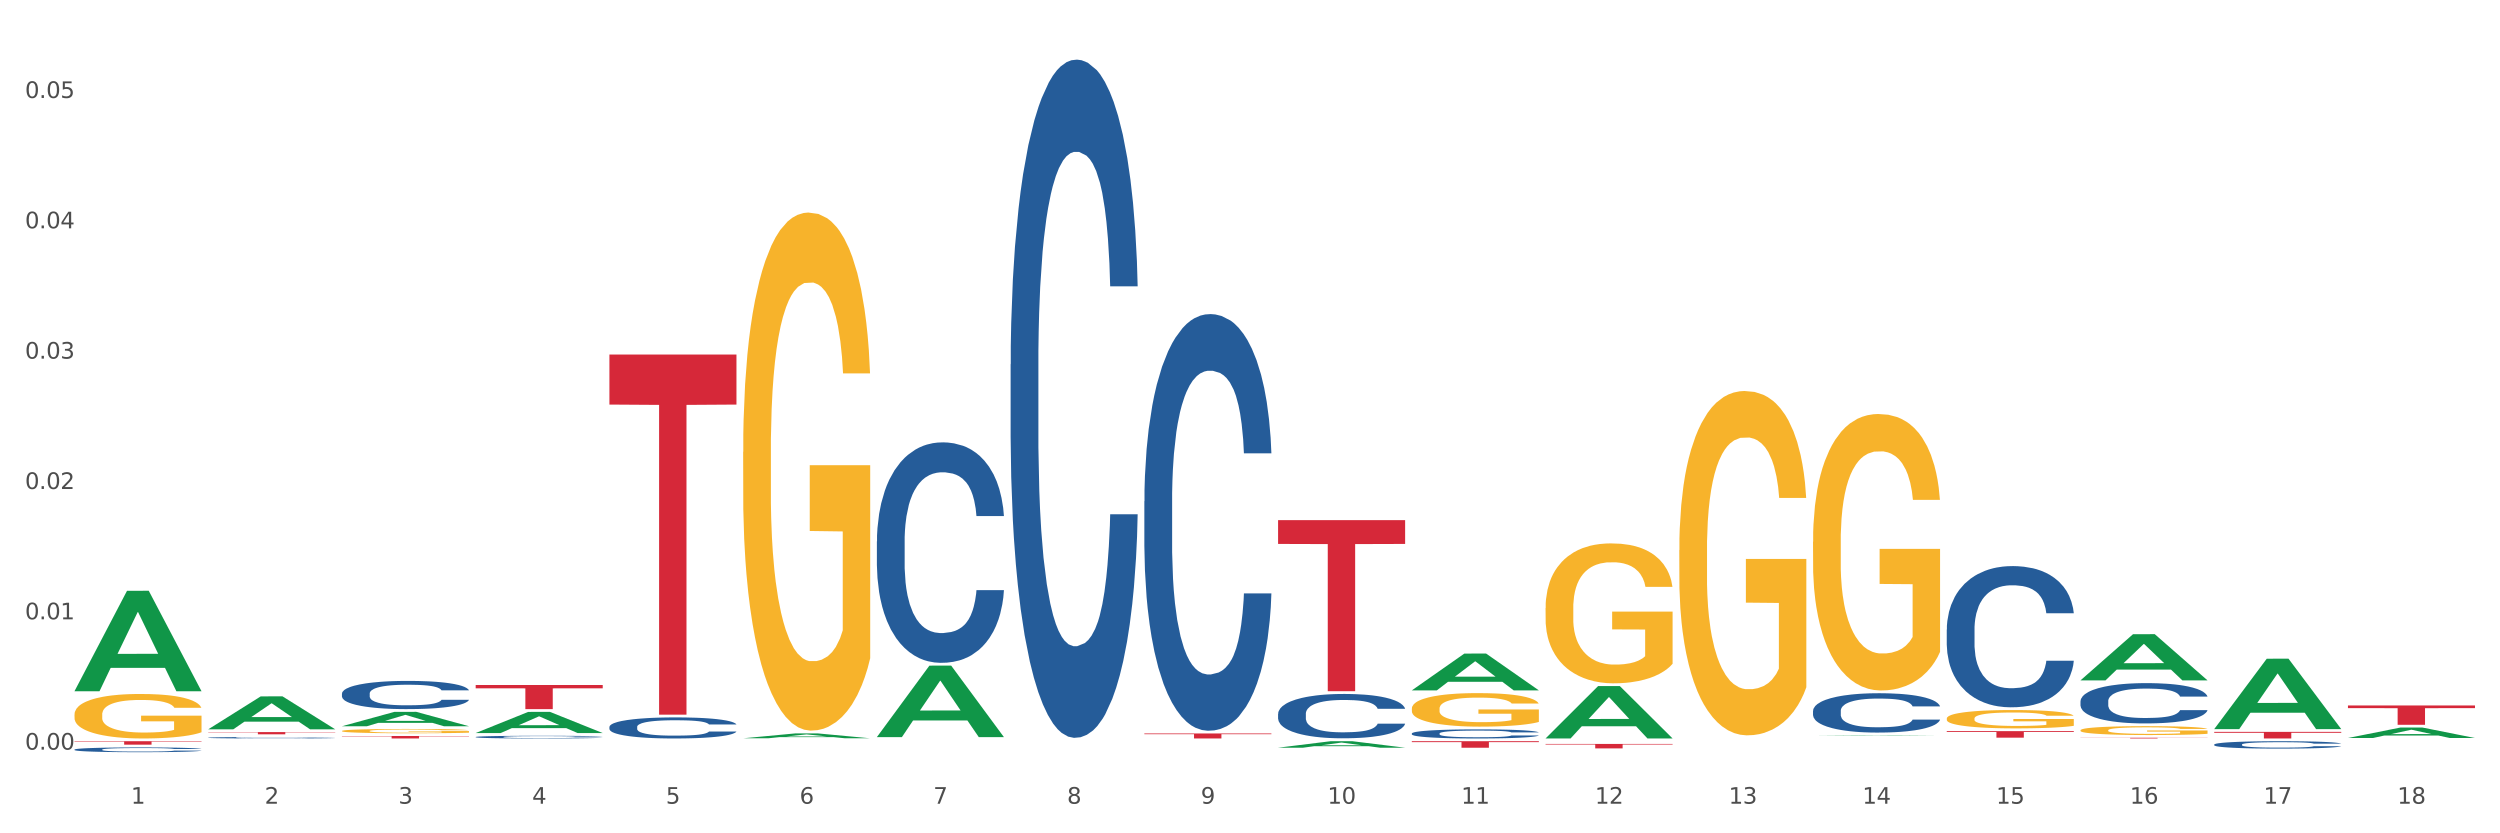 <?xml version="1.0" encoding="utf-8" standalone="no"?>
<!DOCTYPE svg PUBLIC "-//W3C//DTD SVG 1.1//EN"
  "http://www.w3.org/Graphics/SVG/1.1/DTD/svg11.dtd">
<svg xmlns:xlink="http://www.w3.org/1999/xlink" width="1080pt" height="360pt" viewBox="0 0 1080 360" xmlns="http://www.w3.org/2000/svg" version="1.1">
 <rect x="0" y="0" width="1080" height="360" fill="#333333" stroke="none"/>
 <defs>
  <style type="text/css">*{stroke-linejoin: round; stroke-linecap: butt}</style>
 </defs>
 <g id="figure_1">
  <g id="patch_1">
   <path d="M 0 360 
L 1080 360 
L 1080 0 
L 0 0 
z
" style="fill: #ffffff; stroke: #ffffff; stroke-linejoin: miter"/>
  </g>
  <g id="axes_1">
   <g id="matplotlib.axis_1">
    <g id="xtick_1">
     <g id="text_1">
      <!-- 1 -->
      <g style="fill: #4d4d4d" transform="translate(56.563 347.204) scale(0.096 -0.096)">
       <defs>
        <path id="DejaVuSans-31" d="M 794 531 
L 1825 531 
L 1825 4091 
L 703 3866 
L 703 4441 
L 1819 4666 
L 2450 4666 
L 2450 531 
L 3481 531 
L 3481 0 
L 794 0 
L 794 531 
z
" transform="scale(0.016)"/>
       </defs>
       <use xlink:href="#DejaVuSans-31"/>
      </g>
     </g>
    </g>
    <g id="xtick_2">
     <g id="text_2">
      <!-- 2 -->
      <g style="fill: #4d4d4d" transform="translate(114.336 347.204) scale(0.096 -0.096)">
       <defs>
        <path id="DejaVuSans-32" d="M 1228 531 
L 3431 531 
L 3431 0 
L 469 0 
L 469 531 
Q 828 903 1448 1529 
Q 2069 2156 2228 2338 
Q 2531 2678 2651 2914 
Q 2772 3150 2772 3378 
Q 2772 3750 2511 3984 
Q 2250 4219 1831 4219 
Q 1534 4219 1204 4116 
Q 875 4013 500 3803 
L 500 4441 
Q 881 4594 1212 4672 
Q 1544 4750 1819 4750 
Q 2544 4750 2975 4387 
Q 3406 4025 3406 3419 
Q 3406 3131 3298 2873 
Q 3191 2616 2906 2266 
Q 2828 2175 2409 1742 
Q 1991 1309 1228 531 
z
" transform="scale(0.016)"/>
       </defs>
       <use xlink:href="#DejaVuSans-32"/>
      </g>
     </g>
    </g>
    <g id="xtick_3">
     <g id="text_3">
      <!-- 3 -->
      <g style="fill: #4d4d4d" transform="translate(172.109 347.204) scale(0.096 -0.096)">
       <defs>
        <path id="DejaVuSans-33" d="M 2597 2516 
Q 3050 2419 3304 2112 
Q 3559 1806 3559 1356 
Q 3559 666 3084 287 
Q 2609 -91 1734 -91 
Q 1441 -91 1130 -33 
Q 819 25 488 141 
L 488 750 
Q 750 597 1062 519 
Q 1375 441 1716 441 
Q 2309 441 2620 675 
Q 2931 909 2931 1356 
Q 2931 1769 2642 2001 
Q 2353 2234 1838 2234 
L 1294 2234 
L 1294 2753 
L 1863 2753 
Q 2328 2753 2575 2939 
Q 2822 3125 2822 3475 
Q 2822 3834 2567 4026 
Q 2313 4219 1838 4219 
Q 1578 4219 1281 4162 
Q 984 4106 628 3988 
L 628 4550 
Q 988 4650 1302 4700 
Q 1616 4750 1894 4750 
Q 2613 4750 3031 4423 
Q 3450 4097 3450 3541 
Q 3450 3153 3228 2886 
Q 3006 2619 2597 2516 
z
" transform="scale(0.016)"/>
       </defs>
       <use xlink:href="#DejaVuSans-33"/>
      </g>
     </g>
    </g>
    <g id="xtick_4">
     <g id="text_4">
      <!-- 4 -->
      <g style="fill: #4d4d4d" transform="translate(229.882 347.204) scale(0.096 -0.096)">
       <defs>
        <path id="DejaVuSans-34" d="M 2419 4116 
L 825 1625 
L 2419 1625 
L 2419 4116 
z
M 2253 4666 
L 3047 4666 
L 3047 1625 
L 3713 1625 
L 3713 1100 
L 3047 1100 
L 3047 0 
L 2419 0 
L 2419 1100 
L 313 1100 
L 313 1709 
L 2253 4666 
z
" transform="scale(0.016)"/>
       </defs>
       <use xlink:href="#DejaVuSans-34"/>
      </g>
     </g>
    </g>
    <g id="xtick_5">
     <g id="text_5">
      <!-- 5 -->
      <g style="fill: #4d4d4d" transform="translate(287.655 347.204) scale(0.096 -0.096)">
       <defs>
        <path id="DejaVuSans-35" d="M 691 4666 
L 3169 4666 
L 3169 4134 
L 1269 4134 
L 1269 2991 
Q 1406 3038 1543 3061 
Q 1681 3084 1819 3084 
Q 2600 3084 3056 2656 
Q 3513 2228 3513 1497 
Q 3513 744 3044 326 
Q 2575 -91 1722 -91 
Q 1428 -91 1123 -41 
Q 819 9 494 109 
L 494 744 
Q 775 591 1075 516 
Q 1375 441 1709 441 
Q 2250 441 2565 725 
Q 2881 1009 2881 1497 
Q 2881 1984 2565 2268 
Q 2250 2553 1709 2553 
Q 1456 2553 1204 2497 
Q 953 2441 691 2322 
L 691 4666 
z
" transform="scale(0.016)"/>
       </defs>
       <use xlink:href="#DejaVuSans-35"/>
      </g>
     </g>
    </g>
    <g id="xtick_6">
     <g id="text_6">
      <!-- 6 -->
      <g style="fill: #4d4d4d" transform="translate(345.428 347.204) scale(0.096 -0.096)">
       <defs>
        <path id="DejaVuSans-36" d="M 2113 2584 
Q 1688 2584 1439 2293 
Q 1191 2003 1191 1497 
Q 1191 994 1439 701 
Q 1688 409 2113 409 
Q 2538 409 2786 701 
Q 3034 994 3034 1497 
Q 3034 2003 2786 2293 
Q 2538 2584 2113 2584 
z
M 3366 4563 
L 3366 3988 
Q 3128 4100 2886 4159 
Q 2644 4219 2406 4219 
Q 1781 4219 1451 3797 
Q 1122 3375 1075 2522 
Q 1259 2794 1537 2939 
Q 1816 3084 2150 3084 
Q 2853 3084 3261 2657 
Q 3669 2231 3669 1497 
Q 3669 778 3244 343 
Q 2819 -91 2113 -91 
Q 1303 -91 875 529 
Q 447 1150 447 2328 
Q 447 3434 972 4092 
Q 1497 4750 2381 4750 
Q 2619 4750 2861 4703 
Q 3103 4656 3366 4563 
z
" transform="scale(0.016)"/>
       </defs>
       <use xlink:href="#DejaVuSans-36"/>
      </g>
     </g>
    </g>
    <g id="xtick_7">
     <g id="text_7">
      <!-- 7 -->
      <g style="fill: #4d4d4d" transform="translate(403.201 347.204) scale(0.096 -0.096)">
       <defs>
        <path id="DejaVuSans-37" d="M 525 4666 
L 3525 4666 
L 3525 4397 
L 1831 0 
L 1172 0 
L 2766 4134 
L 525 4134 
L 525 4666 
z
" transform="scale(0.016)"/>
       </defs>
       <use xlink:href="#DejaVuSans-37"/>
      </g>
     </g>
    </g>
    <g id="xtick_8">
     <g id="text_8">
      <!-- 8 -->
      <g style="fill: #4d4d4d" transform="translate(460.974 347.204) scale(0.096 -0.096)">
       <defs>
        <path id="DejaVuSans-38" d="M 2034 2216 
Q 1584 2216 1326 1975 
Q 1069 1734 1069 1313 
Q 1069 891 1326 650 
Q 1584 409 2034 409 
Q 2484 409 2743 651 
Q 3003 894 3003 1313 
Q 3003 1734 2745 1975 
Q 2488 2216 2034 2216 
z
M 1403 2484 
Q 997 2584 770 2862 
Q 544 3141 544 3541 
Q 544 4100 942 4425 
Q 1341 4750 2034 4750 
Q 2731 4750 3128 4425 
Q 3525 4100 3525 3541 
Q 3525 3141 3298 2862 
Q 3072 2584 2669 2484 
Q 3125 2378 3379 2068 
Q 3634 1759 3634 1313 
Q 3634 634 3220 271 
Q 2806 -91 2034 -91 
Q 1263 -91 848 271 
Q 434 634 434 1313 
Q 434 1759 690 2068 
Q 947 2378 1403 2484 
z
M 1172 3481 
Q 1172 3119 1398 2916 
Q 1625 2713 2034 2713 
Q 2441 2713 2670 2916 
Q 2900 3119 2900 3481 
Q 2900 3844 2670 4047 
Q 2441 4250 2034 4250 
Q 1625 4250 1398 4047 
Q 1172 3844 1172 3481 
z
" transform="scale(0.016)"/>
       </defs>
       <use xlink:href="#DejaVuSans-38"/>
      </g>
     </g>
    </g>
    <g id="xtick_9">
     <g id="text_9">
      <!-- 9 -->
      <g style="fill: #4d4d4d" transform="translate(518.747 347.204) scale(0.096 -0.096)">
       <defs>
        <path id="DejaVuSans-39" d="M 703 97 
L 703 672 
Q 941 559 1184 500 
Q 1428 441 1663 441 
Q 2288 441 2617 861 
Q 2947 1281 2994 2138 
Q 2813 1869 2534 1725 
Q 2256 1581 1919 1581 
Q 1219 1581 811 2004 
Q 403 2428 403 3163 
Q 403 3881 828 4315 
Q 1253 4750 1959 4750 
Q 2769 4750 3195 4129 
Q 3622 3509 3622 2328 
Q 3622 1225 3098 567 
Q 2575 -91 1691 -91 
Q 1453 -91 1209 -44 
Q 966 3 703 97 
z
M 1959 2075 
Q 2384 2075 2632 2365 
Q 2881 2656 2881 3163 
Q 2881 3666 2632 3958 
Q 2384 4250 1959 4250 
Q 1534 4250 1286 3958 
Q 1038 3666 1038 3163 
Q 1038 2656 1286 2365 
Q 1534 2075 1959 2075 
z
" transform="scale(0.016)"/>
       </defs>
       <use xlink:href="#DejaVuSans-39"/>
      </g>
     </g>
    </g>
    <g id="xtick_10">
     <g id="text_10">
      <!-- 10 -->
      <g style="fill: #4d4d4d" transform="translate(573.466 347.204) scale(0.096 -0.096)">
       <defs>
        <path id="DejaVuSans-30" d="M 2034 4250 
Q 1547 4250 1301 3770 
Q 1056 3291 1056 2328 
Q 1056 1369 1301 889 
Q 1547 409 2034 409 
Q 2525 409 2770 889 
Q 3016 1369 3016 2328 
Q 3016 3291 2770 3770 
Q 2525 4250 2034 4250 
z
M 2034 4750 
Q 2819 4750 3233 4129 
Q 3647 3509 3647 2328 
Q 3647 1150 3233 529 
Q 2819 -91 2034 -91 
Q 1250 -91 836 529 
Q 422 1150 422 2328 
Q 422 3509 836 4129 
Q 1250 4750 2034 4750 
z
" transform="scale(0.016)"/>
       </defs>
       <use xlink:href="#DejaVuSans-31"/>
       <use xlink:href="#DejaVuSans-30" transform="translate(63.623 0)"/>
      </g>
     </g>
    </g>
    <g id="xtick_11">
     <g id="text_11">
      <!-- 11 -->
      <g style="fill: #4d4d4d" transform="translate(631.239 347.204) scale(0.096 -0.096)">
       <use xlink:href="#DejaVuSans-31"/>
       <use xlink:href="#DejaVuSans-31" transform="translate(63.623 0)"/>
      </g>
     </g>
    </g>
    <g id="xtick_12">
     <g id="text_12">
      <!-- 12 -->
      <g style="fill: #4d4d4d" transform="translate(689.012 347.204) scale(0.096 -0.096)">
       <use xlink:href="#DejaVuSans-31"/>
       <use xlink:href="#DejaVuSans-32" transform="translate(63.623 0)"/>
      </g>
     </g>
    </g>
    <g id="xtick_13">
     <g id="text_13">
      <!-- 13 -->
      <g style="fill: #4d4d4d" transform="translate(746.785 347.204) scale(0.096 -0.096)">
       <use xlink:href="#DejaVuSans-31"/>
       <use xlink:href="#DejaVuSans-33" transform="translate(63.623 0)"/>
      </g>
     </g>
    </g>
    <g id="xtick_14">
     <g id="text_14">
      <!-- 14 -->
      <g style="fill: #4d4d4d" transform="translate(804.558 347.204) scale(0.096 -0.096)">
       <use xlink:href="#DejaVuSans-31"/>
       <use xlink:href="#DejaVuSans-34" transform="translate(63.623 0)"/>
      </g>
     </g>
    </g>
    <g id="xtick_15">
     <g id="text_15">
      <!-- 15 -->
      <g style="fill: #4d4d4d" transform="translate(862.331 347.204) scale(0.096 -0.096)">
       <use xlink:href="#DejaVuSans-31"/>
       <use xlink:href="#DejaVuSans-35" transform="translate(63.623 0)"/>
      </g>
     </g>
    </g>
    <g id="xtick_16">
     <g id="text_16">
      <!-- 16 -->
      <g style="fill: #4d4d4d" transform="translate(920.104 347.204) scale(0.096 -0.096)">
       <use xlink:href="#DejaVuSans-31"/>
       <use xlink:href="#DejaVuSans-36" transform="translate(63.623 0)"/>
      </g>
     </g>
    </g>
    <g id="xtick_17">
     <g id="text_17">
      <!-- 17 -->
      <g style="fill: #4d4d4d" transform="translate(977.877 347.204) scale(0.096 -0.096)">
       <use xlink:href="#DejaVuSans-31"/>
       <use xlink:href="#DejaVuSans-37" transform="translate(63.623 0)"/>
      </g>
     </g>
    </g>
    <g id="xtick_18">
     <g id="text_18">
      <!-- 18 -->
      <g style="fill: #4d4d4d" transform="translate(1035.65 347.204) scale(0.096 -0.096)">
       <use xlink:href="#DejaVuSans-31"/>
       <use xlink:href="#DejaVuSans-38" transform="translate(63.623 0)"/>
      </g>
     </g>
    </g>
    <g id="xtick_19"/>
    <g id="xtick_20"/>
    <g id="xtick_21"/>
    <g id="xtick_22"/>
    <g id="xtick_23"/>
    <g id="xtick_24"/>
    <g id="xtick_25"/>
    <g id="xtick_26"/>
    <g id="xtick_27"/>
    <g id="xtick_28"/>
    <g id="xtick_29"/>
    <g id="xtick_30"/>
    <g id="xtick_31"/>
    <g id="xtick_32"/>
    <g id="xtick_33"/>
    <g id="xtick_34"/>
    <g id="xtick_35"/>
   </g>
   <g id="matplotlib.axis_2">
    <g id="ytick_1">
     <g id="text_19">
      <!-- 0.00 -->
      <g style="fill: #4d4d4d" transform="translate(10.8 323.846) scale(0.096 -0.096)">
       <defs>
        <path id="DejaVuSans-2e" d="M 684 794 
L 1344 794 
L 1344 0 
L 684 0 
L 684 794 
z
" transform="scale(0.016)"/>
       </defs>
       <use xlink:href="#DejaVuSans-30"/>
       <use xlink:href="#DejaVuSans-2e" transform="translate(63.623 0)"/>
       <use xlink:href="#DejaVuSans-30" transform="translate(95.41 0)"/>
       <use xlink:href="#DejaVuSans-30" transform="translate(159.033 0)"/>
      </g>
     </g>
    </g>
    <g id="ytick_2">
     <g id="text_20">
      <!-- 0.01 -->
      <g style="fill: #4d4d4d" transform="translate(10.8 267.541) scale(0.096 -0.096)">
       <use xlink:href="#DejaVuSans-30"/>
       <use xlink:href="#DejaVuSans-2e" transform="translate(63.623 0)"/>
       <use xlink:href="#DejaVuSans-30" transform="translate(95.41 0)"/>
       <use xlink:href="#DejaVuSans-31" transform="translate(159.033 0)"/>
      </g>
     </g>
    </g>
    <g id="ytick_3">
     <g id="text_21">
      <!-- 0.02 -->
      <g style="fill: #4d4d4d" transform="translate(10.8 211.237) scale(0.096 -0.096)">
       <use xlink:href="#DejaVuSans-30"/>
       <use xlink:href="#DejaVuSans-2e" transform="translate(63.623 0)"/>
       <use xlink:href="#DejaVuSans-30" transform="translate(95.41 0)"/>
       <use xlink:href="#DejaVuSans-32" transform="translate(159.033 0)"/>
      </g>
     </g>
    </g>
    <g id="ytick_4">
     <g id="text_22">
      <!-- 0.03 -->
      <g style="fill: #4d4d4d" transform="translate(10.8 154.933) scale(0.096 -0.096)">
       <use xlink:href="#DejaVuSans-30"/>
       <use xlink:href="#DejaVuSans-2e" transform="translate(63.623 0)"/>
       <use xlink:href="#DejaVuSans-30" transform="translate(95.41 0)"/>
       <use xlink:href="#DejaVuSans-33" transform="translate(159.033 0)"/>
      </g>
     </g>
    </g>
    <g id="ytick_5">
     <g id="text_23">
      <!-- 0.04 -->
      <g style="fill: #4d4d4d" transform="translate(10.8 98.628) scale(0.096 -0.096)">
       <use xlink:href="#DejaVuSans-30"/>
       <use xlink:href="#DejaVuSans-2e" transform="translate(63.623 0)"/>
       <use xlink:href="#DejaVuSans-30" transform="translate(95.41 0)"/>
       <use xlink:href="#DejaVuSans-34" transform="translate(159.033 0)"/>
      </g>
     </g>
    </g>
    <g id="ytick_6">
     <g id="text_24">
      <!-- 0.05 -->
      <g style="fill: #4d4d4d" transform="translate(10.8 42.324) scale(0.096 -0.096)">
       <use xlink:href="#DejaVuSans-30"/>
       <use xlink:href="#DejaVuSans-2e" transform="translate(63.623 0)"/>
       <use xlink:href="#DejaVuSans-30" transform="translate(95.41 0)"/>
       <use xlink:href="#DejaVuSans-35" transform="translate(159.033 0)"/>
      </g>
     </g>
    </g>
    <g id="ytick_7"/>
    <g id="ytick_8"/>
    <g id="ytick_9"/>
    <g id="ytick_10"/>
    <g id="ytick_11"/>
   </g>
   <g id="PolyCollection_1">
    <path d="M 32.175 298.539 
L 32.232 298.498 
L 54.864 255.24 
L 64.257 255.2 
L 87.059 298.62 
L 76.196 298.62 
L 71.273 288.509 
L 47.905 288.509 
L 47.735 288.672 
L 42.982 298.62 
L 32.175 298.62 
L 32.175 298.539 
L 50.847 282.475 
L 68.331 282.434 
L 59.674 264.455 
L 59.561 264.373 
L 59.447 264.495 
L 50.79 282.434 
L 50.847 282.475 
L 32.175 298.539 
z
" clip-path="url(#p9e4c32a9f3)" style="fill: #109648"/>
    <path d="M 147.721 299.624 
L 147.786 299.613 
L 147.786 299.302 
L 147.98 298.879 
L 148.694 298.1 
L 149.602 297.51 
L 151.159 296.82 
L 152.003 296.531 
L 153.106 296.208 
L 155.376 295.685 
L 157.971 295.24 
L 159.788 294.995 
L 161.15 294.839 
L 164.199 294.561 
L 165.951 294.439 
L 167.767 294.339 
L 169.324 294.272 
L 171.919 294.194 
L 173.995 294.161 
L 176.396 294.15 
L 178.407 294.161 
L 181.067 294.205 
L 184.959 294.339 
L 186.451 294.417 
L 188.463 294.55 
L 190.539 294.728 
L 192.225 294.906 
L 194.172 295.162 
L 196.183 295.496 
L 198.129 295.919 
L 199.491 296.308 
L 200.594 296.72 
L 201.567 297.221 
L 202.281 297.766 
L 202.605 298.222 
L 190.733 298.222 
L 190.409 297.811 
L 189.76 297.365 
L 189.111 297.065 
L 188.398 296.82 
L 187.295 296.542 
L 186.322 296.364 
L 184.7 296.153 
L 183.208 296.019 
L 181.975 295.941 
L 180.483 295.874 
L 177.304 295.808 
L 175.033 295.808 
L 173.606 295.83 
L 171.854 295.885 
L 170.362 295.963 
L 168.611 296.097 
L 167.248 296.242 
L 165.886 296.431 
L 165.107 296.564 
L 163.94 296.809 
L 163.161 297.009 
L 162.123 297.354 
L 161.539 297.599 
L 160.501 298.233 
L 160.047 298.701 
L 159.853 299.024 
L 159.723 299.38 
L 159.723 301.116 
L 160.112 301.895 
L 160.436 302.228 
L 160.955 302.607 
L 161.929 303.096 
L 163.356 303.575 
L 164.848 303.92 
L 166.081 304.131 
L 167.248 304.287 
L 168.416 304.409 
L 169.843 304.521 
L 171.011 304.587 
L 172.763 304.654 
L 174.839 304.688 
L 176.461 304.688 
L 179.769 304.632 
L 181.261 304.576 
L 182.689 304.498 
L 184.246 304.376 
L 185.478 304.242 
L 186.192 304.142 
L 187.36 303.931 
L 188.268 303.708 
L 189.046 303.452 
L 189.565 303.23 
L 190.149 302.896 
L 190.603 302.518 
L 190.733 302.317 
L 202.605 302.317 
L 202.346 302.718 
L 201.892 303.107 
L 200.983 303.63 
L 200.27 303.931 
L 199.167 304.298 
L 197.999 304.61 
L 196.377 304.955 
L 194.885 305.211 
L 193.328 305.433 
L 191.641 305.633 
L 188.592 305.912 
L 187.489 305.99 
L 185.154 306.123 
L 183.337 306.201 
L 180.678 306.279 
L 177.953 306.323 
L 175.098 306.335 
L 172.568 306.312 
L 169.778 306.245 
L 168.027 306.179 
L 166.081 306.079 
L 163.81 305.923 
L 161.669 305.734 
L 159.658 305.511 
L 157.777 305.255 
L 156.025 304.966 
L 153.754 304.487 
L 152.068 304.02 
L 150.835 303.586 
L 149.992 303.219 
L 149.148 302.751 
L 148.694 302.429 
L 147.98 301.65 
L 147.721 300.926 
L 147.721 299.624 
z
" clip-path="url(#p9e4c32a9f3)" style="fill: #255c99"/>
    <path d="M 205.494 318.379 
L 205.559 318.378 
L 205.559 318.348 
L 205.753 318.307 
L 206.467 318.233 
L 207.375 318.176 
L 208.932 318.11 
L 209.776 318.083 
L 210.879 318.052 
L 213.149 318.002 
L 215.744 317.959 
L 217.561 317.936 
L 218.923 317.921 
L 221.972 317.894 
L 223.724 317.882 
L 225.54 317.873 
L 227.097 317.866 
L 229.692 317.859 
L 231.768 317.856 
L 234.169 317.855 
L 236.18 317.856 
L 238.84 317.86 
L 242.732 317.873 
L 244.224 317.88 
L 246.236 317.893 
L 248.312 317.91 
L 249.998 317.927 
L 251.945 317.952 
L 253.956 317.984 
L 255.902 318.024 
L 257.264 318.061 
L 258.367 318.101 
L 259.34 318.149 
L 260.054 318.201 
L 260.378 318.244 
L 248.506 318.244 
L 248.182 318.205 
L 247.533 318.162 
L 246.884 318.134 
L 246.171 318.11 
L 245.068 318.084 
L 244.095 318.067 
L 242.473 318.046 
L 240.981 318.034 
L 239.748 318.026 
L 238.256 318.02 
L 235.077 318.013 
L 232.806 318.013 
L 231.379 318.015 
L 229.627 318.021 
L 228.135 318.028 
L 226.384 318.041 
L 225.021 318.055 
L 223.659 318.073 
L 222.88 318.086 
L 221.713 318.109 
L 220.934 318.128 
L 219.896 318.161 
L 219.312 318.185 
L 218.274 318.246 
L 217.82 318.29 
L 217.626 318.321 
L 217.496 318.355 
L 217.496 318.521 
L 217.885 318.596 
L 218.209 318.628 
L 218.728 318.664 
L 219.702 318.711 
L 221.129 318.757 
L 222.621 318.79 
L 223.854 318.81 
L 225.021 318.825 
L 226.189 318.837 
L 227.616 318.847 
L 228.784 318.854 
L 230.536 318.86 
L 232.612 318.863 
L 234.234 318.863 
L 237.542 318.858 
L 239.034 318.853 
L 240.462 318.845 
L 242.019 318.833 
L 243.251 318.821 
L 243.965 318.811 
L 245.133 318.791 
L 246.041 318.77 
L 246.819 318.745 
L 247.338 318.724 
L 247.922 318.692 
L 248.376 318.656 
L 248.506 318.636 
L 260.378 318.636 
L 260.119 318.675 
L 259.665 318.712 
L 258.756 318.762 
L 258.043 318.791 
L 256.94 318.826 
L 255.772 318.856 
L 254.15 318.889 
L 252.658 318.913 
L 251.101 318.935 
L 249.414 318.954 
L 246.365 318.98 
L 245.262 318.988 
L 242.927 319.001 
L 241.11 319.008 
L 238.45 319.016 
L 235.726 319.02 
L 232.871 319.021 
L 230.341 319.019 
L 227.551 319.012 
L 225.8 319.006 
L 223.854 318.996 
L 221.583 318.982 
L 219.442 318.963 
L 217.431 318.942 
L 215.55 318.918 
L 213.798 318.89 
L 211.527 318.844 
L 209.841 318.799 
L 208.608 318.758 
L 207.765 318.723 
L 206.921 318.678 
L 206.467 318.647 
L 205.753 318.573 
L 205.494 318.503 
L 205.494 318.379 
z
" clip-path="url(#p9e4c32a9f3)" style="fill: #255c99"/>
    <path d="M 263.267 314.008 
L 263.332 313.999 
L 263.332 313.766 
L 263.526 313.451 
L 264.24 312.869 
L 265.148 312.428 
L 266.705 311.912 
L 267.549 311.696 
L 268.652 311.455 
L 270.922 311.064 
L 273.517 310.732 
L 275.334 310.549 
L 276.696 310.433 
L 279.745 310.225 
L 281.497 310.133 
L 283.313 310.058 
L 284.87 310.009 
L 287.465 309.95 
L 289.541 309.925 
L 291.942 309.917 
L 293.953 309.925 
L 296.613 309.959 
L 300.505 310.058 
L 301.997 310.117 
L 304.008 310.216 
L 306.084 310.349 
L 307.771 310.482 
L 309.717 310.674 
L 311.729 310.923 
L 313.675 311.239 
L 315.037 311.53 
L 316.14 311.838 
L 317.113 312.212 
L 317.827 312.619 
L 318.151 312.96 
L 306.279 312.96 
L 305.955 312.652 
L 305.306 312.32 
L 304.657 312.095 
L 303.944 311.912 
L 302.841 311.705 
L 301.868 311.572 
L 300.246 311.414 
L 298.754 311.314 
L 297.521 311.256 
L 296.029 311.206 
L 292.85 311.156 
L 290.579 311.156 
L 289.152 311.172 
L 287.4 311.214 
L 285.908 311.272 
L 284.157 311.372 
L 282.794 311.48 
L 281.432 311.621 
L 280.653 311.721 
L 279.486 311.904 
L 278.707 312.054 
L 277.669 312.312 
L 277.085 312.494 
L 276.047 312.968 
L 275.593 313.317 
L 275.399 313.559 
L 275.269 313.825 
L 275.269 315.122 
L 275.658 315.704 
L 275.982 315.953 
L 276.501 316.236 
L 277.475 316.602 
L 278.902 316.959 
L 280.394 317.217 
L 281.627 317.375 
L 282.794 317.491 
L 283.962 317.583 
L 285.389 317.666 
L 286.557 317.716 
L 288.309 317.765 
L 290.385 317.79 
L 292.007 317.79 
L 295.315 317.749 
L 296.807 317.707 
L 298.235 317.649 
L 299.792 317.558 
L 301.024 317.458 
L 301.738 317.383 
L 302.906 317.225 
L 303.814 317.059 
L 304.592 316.868 
L 305.111 316.701 
L 305.695 316.452 
L 306.149 316.169 
L 306.279 316.02 
L 318.151 316.02 
L 317.892 316.319 
L 317.438 316.61 
L 316.529 317.001 
L 315.816 317.225 
L 314.713 317.499 
L 313.545 317.732 
L 311.923 317.99 
L 310.431 318.181 
L 308.874 318.347 
L 307.187 318.497 
L 304.138 318.705 
L 303.035 318.763 
L 300.7 318.863 
L 298.883 318.921 
L 296.223 318.979 
L 293.499 319.013 
L 290.644 319.021 
L 288.114 319.004 
L 285.324 318.954 
L 283.573 318.905 
L 281.627 318.83 
L 279.356 318.713 
L 277.215 318.572 
L 275.204 318.406 
L 273.323 318.214 
L 271.571 317.998 
L 269.3 317.641 
L 267.614 317.292 
L 266.381 316.967 
L 265.538 316.693 
L 264.694 316.344 
L 264.24 316.103 
L 263.526 315.521 
L 263.267 314.98 
L 263.267 314.008 
z
" clip-path="url(#p9e4c32a9f3)" style="fill: #255c99"/>
    <path d="M 89.948 318.68 
L 90.013 318.679 
L 90.013 318.663 
L 90.207 318.642 
L 90.921 318.602 
L 91.829 318.572 
L 93.386 318.537 
L 94.23 318.522 
L 95.333 318.506 
L 97.603 318.479 
L 100.198 318.457 
L 102.015 318.444 
L 103.377 318.436 
L 106.426 318.422 
L 108.178 318.416 
L 109.994 318.411 
L 111.551 318.407 
L 114.146 318.403 
L 116.222 318.402 
L 118.623 318.401 
L 120.634 318.402 
L 123.294 318.404 
L 127.186 318.411 
L 128.678 318.415 
L 130.69 318.421 
L 132.766 318.43 
L 134.452 318.44 
L 136.399 318.453 
L 138.41 318.47 
L 140.356 318.491 
L 141.718 318.511 
L 142.821 318.532 
L 143.794 318.557 
L 144.508 318.585 
L 144.832 318.608 
L 132.96 318.608 
L 132.636 318.587 
L 131.987 318.565 
L 131.338 318.549 
L 130.625 318.537 
L 129.522 318.523 
L 128.549 318.514 
L 126.927 318.503 
L 125.435 318.496 
L 124.202 318.492 
L 122.71 318.489 
L 119.531 318.485 
L 117.26 318.485 
L 115.833 318.487 
L 114.082 318.489 
L 112.589 318.493 
L 110.838 318.5 
L 109.475 318.507 
L 108.113 318.517 
L 107.335 318.524 
L 106.167 318.536 
L 105.388 318.547 
L 104.35 318.564 
L 103.766 318.577 
L 102.728 318.609 
L 102.274 318.633 
L 102.08 318.649 
L 101.95 318.667 
L 101.95 318.755 
L 102.339 318.795 
L 102.663 318.812 
L 103.183 318.831 
L 104.156 318.856 
L 105.583 318.881 
L 107.075 318.898 
L 108.308 318.909 
L 109.475 318.917 
L 110.643 318.923 
L 112.07 318.929 
L 113.238 318.932 
L 114.99 318.935 
L 117.066 318.937 
L 118.688 318.937 
L 121.996 318.934 
L 123.488 318.931 
L 124.916 318.928 
L 126.473 318.921 
L 127.705 318.914 
L 128.419 318.909 
L 129.587 318.899 
L 130.495 318.887 
L 131.273 318.874 
L 131.792 318.863 
L 132.376 318.846 
L 132.83 318.827 
L 132.96 318.817 
L 144.832 318.817 
L 144.573 318.837 
L 144.119 318.857 
L 143.21 318.883 
L 142.497 318.899 
L 141.394 318.917 
L 140.226 318.933 
L 138.604 318.951 
L 137.112 318.964 
L 135.555 318.975 
L 133.868 318.985 
L 130.819 318.999 
L 129.716 319.003 
L 127.381 319.01 
L 125.564 319.014 
L 122.905 319.018 
L 120.18 319.02 
L 117.325 319.021 
L 114.795 319.02 
L 112.006 319.016 
L 110.254 319.013 
L 108.308 319.008 
L 106.037 319 
L 103.896 318.99 
L 101.885 318.979 
L 100.004 318.966 
L 98.252 318.951 
L 95.981 318.927 
L 94.295 318.903 
L 93.062 318.881 
L 92.219 318.862 
L 91.375 318.839 
L 90.921 318.822 
L 90.207 318.783 
L 89.948 318.746 
L 89.948 318.68 
z
" clip-path="url(#p9e4c32a9f3)" style="fill: #255c99"/>
    <path d="M 494.359 216.562 
L 494.424 216.397 
L 494.424 211.794 
L 494.618 205.547 
L 495.332 194.04 
L 496.24 185.327 
L 497.797 175.135 
L 498.641 170.86 
L 499.743 166.093 
L 502.014 158.366 
L 504.609 151.791 
L 506.426 148.174 
L 507.788 145.873 
L 510.837 141.763 
L 512.589 139.954 
L 514.405 138.475 
L 515.962 137.488 
L 518.557 136.338 
L 520.633 135.845 
L 523.034 135.68 
L 525.045 135.845 
L 527.705 136.502 
L 531.597 138.475 
L 533.089 139.626 
L 535.1 141.598 
L 537.176 144.229 
L 538.863 146.859 
L 540.809 150.64 
L 542.821 155.572 
L 544.767 161.819 
L 546.129 167.573 
L 547.232 173.655 
L 548.205 181.053 
L 548.919 189.108 
L 549.243 195.848 
L 537.371 195.848 
L 537.047 189.766 
L 536.398 183.19 
L 535.749 178.751 
L 535.036 175.135 
L 533.933 171.025 
L 532.96 168.394 
L 531.338 165.271 
L 529.846 163.298 
L 528.613 162.148 
L 527.121 161.161 
L 523.942 160.175 
L 521.671 160.175 
L 520.244 160.504 
L 518.492 161.326 
L 517 162.476 
L 515.249 164.449 
L 513.886 166.586 
L 512.524 169.381 
L 511.745 171.354 
L 510.578 174.97 
L 509.799 177.929 
L 508.761 183.026 
L 508.177 186.642 
L 507.139 196.013 
L 506.685 202.917 
L 506.49 207.685 
L 506.361 212.945 
L 506.361 238.591 
L 506.75 250.098 
L 507.074 255.03 
L 507.593 260.619 
L 508.566 267.853 
L 509.994 274.921 
L 511.486 280.018 
L 512.718 283.141 
L 513.886 285.443 
L 515.054 287.251 
L 516.481 288.895 
L 517.649 289.881 
L 519.401 290.868 
L 521.477 291.361 
L 523.099 291.361 
L 526.407 290.539 
L 527.899 289.717 
L 529.327 288.566 
L 530.884 286.758 
L 532.116 284.785 
L 532.83 283.306 
L 533.998 280.182 
L 534.906 276.894 
L 535.684 273.113 
L 536.203 269.825 
L 536.787 264.893 
L 537.241 259.304 
L 537.371 256.345 
L 549.243 256.345 
L 548.984 262.263 
L 548.53 268.017 
L 547.621 275.743 
L 546.908 280.182 
L 545.805 285.607 
L 544.637 290.21 
L 543.015 295.306 
L 541.523 299.087 
L 539.966 302.375 
L 538.279 305.334 
L 535.23 309.444 
L 534.127 310.595 
L 531.792 312.568 
L 529.975 313.718 
L 527.315 314.869 
L 524.591 315.527 
L 521.736 315.691 
L 519.206 315.362 
L 516.416 314.376 
L 514.665 313.39 
L 512.718 311.91 
L 510.448 309.609 
L 508.307 306.814 
L 506.296 303.526 
L 504.414 299.745 
L 502.663 295.471 
L 500.392 288.402 
L 498.705 281.497 
L 497.473 275.086 
L 496.629 269.661 
L 495.786 262.756 
L 495.332 257.989 
L 494.618 246.481 
L 494.359 235.796 
L 494.359 216.562 
z
" clip-path="url(#p9e4c32a9f3)" style="fill: #255c99"/>
    <path d="M 32.175 323.811 
L 32.24 323.809 
L 32.24 323.756 
L 32.434 323.684 
L 33.148 323.552 
L 34.056 323.452 
L 35.613 323.335 
L 36.457 323.286 
L 37.56 323.231 
L 39.83 323.142 
L 42.425 323.067 
L 44.242 323.025 
L 45.604 322.999 
L 48.653 322.952 
L 50.405 322.931 
L 52.221 322.914 
L 53.778 322.903 
L 56.373 322.889 
L 58.449 322.884 
L 60.85 322.882 
L 62.861 322.884 
L 65.521 322.891 
L 69.413 322.914 
L 70.905 322.927 
L 72.917 322.95 
L 74.993 322.98 
L 76.679 323.01 
L 78.626 323.054 
L 80.637 323.11 
L 82.583 323.182 
L 83.945 323.248 
L 85.048 323.318 
L 86.021 323.403 
L 86.735 323.496 
L 87.059 323.573 
L 75.187 323.573 
L 74.863 323.503 
L 74.214 323.428 
L 73.565 323.377 
L 72.852 323.335 
L 71.749 323.288 
L 70.776 323.258 
L 69.154 323.222 
L 67.662 323.199 
L 66.429 323.186 
L 64.937 323.175 
L 61.758 323.163 
L 59.487 323.163 
L 58.06 323.167 
L 56.309 323.176 
L 54.816 323.19 
L 53.065 323.212 
L 51.702 323.237 
L 50.34 323.269 
L 49.562 323.292 
L 48.394 323.333 
L 47.615 323.367 
L 46.577 323.426 
L 45.993 323.467 
L 44.955 323.575 
L 44.501 323.654 
L 44.307 323.709 
L 44.177 323.769 
L 44.177 324.064 
L 44.566 324.196 
L 44.891 324.253 
L 45.41 324.317 
L 46.383 324.4 
L 47.81 324.481 
L 49.302 324.54 
L 50.535 324.576 
L 51.702 324.602 
L 52.87 324.623 
L 54.297 324.642 
L 55.465 324.653 
L 57.217 324.664 
L 59.293 324.67 
L 60.915 324.67 
L 64.223 324.661 
L 65.715 324.651 
L 67.143 324.638 
L 68.7 324.617 
L 69.932 324.595 
L 70.646 324.578 
L 71.814 324.542 
L 72.722 324.504 
L 73.5 324.46 
L 74.019 324.423 
L 74.603 324.366 
L 75.057 324.302 
L 75.187 324.268 
L 87.059 324.268 
L 86.8 324.336 
L 86.346 324.402 
L 85.437 324.491 
L 84.724 324.542 
L 83.621 324.604 
L 82.453 324.657 
L 80.831 324.715 
L 79.339 324.759 
L 77.782 324.797 
L 76.095 324.831 
L 73.046 324.878 
L 71.943 324.891 
L 69.608 324.914 
L 67.791 324.927 
L 65.132 324.94 
L 62.407 324.948 
L 59.552 324.95 
L 57.022 324.946 
L 54.233 324.934 
L 52.481 324.923 
L 50.535 324.906 
L 48.264 324.88 
L 46.123 324.848 
L 44.112 324.81 
L 42.231 324.766 
L 40.479 324.717 
L 38.208 324.636 
L 36.522 324.557 
L 35.289 324.483 
L 34.446 324.421 
L 33.602 324.341 
L 33.148 324.287 
L 32.434 324.155 
L 32.175 324.032 
L 32.175 323.811 
z
" clip-path="url(#p9e4c32a9f3)" style="fill: #255c99"/>
    <path d="M 956.543 321.638 
L 956.608 321.635 
L 956.608 321.553 
L 956.802 321.442 
L 957.516 321.237 
L 958.424 321.082 
L 959.981 320.901 
L 960.824 320.825 
L 961.927 320.74 
L 964.198 320.602 
L 966.793 320.485 
L 968.609 320.421 
L 969.972 320.38 
L 973.021 320.307 
L 974.773 320.275 
L 976.589 320.248 
L 978.146 320.231 
L 980.741 320.21 
L 982.817 320.202 
L 985.217 320.199 
L 987.229 320.202 
L 989.888 320.213 
L 993.781 320.248 
L 995.273 320.269 
L 997.284 320.304 
L 999.36 320.351 
L 1001.047 320.398 
L 1002.993 320.465 
L 1005.004 320.553 
L 1006.951 320.664 
L 1008.313 320.766 
L 1009.416 320.874 
L 1010.389 321.006 
L 1011.103 321.149 
L 1011.427 321.269 
L 999.555 321.269 
L 999.231 321.161 
L 998.582 321.044 
L 997.933 320.965 
L 997.219 320.901 
L 996.116 320.828 
L 995.143 320.781 
L 993.521 320.725 
L 992.029 320.69 
L 990.797 320.67 
L 989.305 320.652 
L 986.126 320.634 
L 983.855 320.634 
L 982.428 320.64 
L 980.676 320.655 
L 979.184 320.675 
L 977.432 320.711 
L 976.07 320.749 
L 974.708 320.798 
L 973.929 320.833 
L 972.761 320.898 
L 971.983 320.95 
L 970.945 321.041 
L 970.361 321.105 
L 969.323 321.272 
L 968.869 321.395 
L 968.674 321.48 
L 968.545 321.573 
L 968.545 322.03 
L 968.934 322.234 
L 969.258 322.322 
L 969.777 322.422 
L 970.75 322.55 
L 972.178 322.676 
L 973.67 322.767 
L 974.902 322.822 
L 976.07 322.863 
L 977.238 322.895 
L 978.665 322.925 
L 979.833 322.942 
L 981.584 322.96 
L 983.66 322.969 
L 985.282 322.969 
L 988.591 322.954 
L 990.083 322.939 
L 991.51 322.919 
L 993.067 322.887 
L 994.3 322.852 
L 995.014 322.825 
L 996.181 322.77 
L 997.09 322.711 
L 997.868 322.644 
L 998.387 322.585 
L 998.971 322.498 
L 999.425 322.398 
L 999.555 322.346 
L 1011.427 322.346 
L 1011.168 322.451 
L 1010.713 322.553 
L 1009.805 322.691 
L 1009.092 322.77 
L 1007.989 322.866 
L 1006.821 322.948 
L 1005.199 323.039 
L 1003.707 323.106 
L 1002.15 323.165 
L 1000.463 323.217 
L 997.414 323.29 
L 996.311 323.311 
L 993.976 323.346 
L 992.159 323.366 
L 989.499 323.387 
L 986.774 323.399 
L 983.92 323.402 
L 981.39 323.396 
L 978.6 323.378 
L 976.849 323.361 
L 974.902 323.334 
L 972.632 323.293 
L 970.491 323.244 
L 968.48 323.185 
L 966.598 323.118 
L 964.847 323.042 
L 962.576 322.916 
L 960.889 322.793 
L 959.657 322.679 
L 958.813 322.583 
L 957.97 322.46 
L 957.516 322.375 
L 956.802 322.17 
L 956.543 321.98 
L 956.543 321.638 
z
" clip-path="url(#p9e4c32a9f3)" style="fill: #255c99"/>
    <path d="M 898.77 302.932 
L 898.835 302.916 
L 898.835 302.471 
L 899.029 301.867 
L 899.743 300.753 
L 900.651 299.91 
L 902.208 298.924 
L 903.051 298.511 
L 904.154 298.049 
L 906.425 297.302 
L 909.02 296.666 
L 910.836 296.316 
L 912.199 296.093 
L 915.248 295.696 
L 917 295.521 
L 918.816 295.378 
L 920.373 295.282 
L 922.968 295.171 
L 925.044 295.123 
L 927.444 295.107 
L 929.456 295.123 
L 932.116 295.187 
L 936.008 295.378 
L 937.5 295.489 
L 939.511 295.68 
L 941.587 295.934 
L 943.274 296.189 
L 945.22 296.554 
L 947.231 297.032 
L 949.178 297.636 
L 950.54 298.193 
L 951.643 298.781 
L 952.616 299.497 
L 953.33 300.276 
L 953.654 300.928 
L 941.782 300.928 
L 941.458 300.34 
L 940.809 299.704 
L 940.16 299.274 
L 939.446 298.924 
L 938.344 298.527 
L 937.37 298.272 
L 935.749 297.97 
L 934.256 297.779 
L 933.024 297.668 
L 931.532 297.572 
L 928.353 297.477 
L 926.082 297.477 
L 924.655 297.509 
L 922.903 297.588 
L 921.411 297.7 
L 919.659 297.89 
L 918.297 298.097 
L 916.935 298.368 
L 916.156 298.558 
L 914.988 298.908 
L 914.21 299.195 
L 913.172 299.688 
L 912.588 300.038 
L 911.55 300.944 
L 911.096 301.612 
L 910.901 302.073 
L 910.772 302.582 
L 910.772 305.063 
L 911.161 306.177 
L 911.485 306.654 
L 912.004 307.195 
L 912.977 307.894 
L 914.405 308.578 
L 915.897 309.071 
L 917.129 309.373 
L 918.297 309.596 
L 919.465 309.771 
L 920.892 309.93 
L 922.06 310.026 
L 923.811 310.121 
L 925.887 310.169 
L 927.509 310.169 
L 930.818 310.089 
L 932.31 310.01 
L 933.737 309.898 
L 935.294 309.723 
L 936.527 309.532 
L 937.241 309.389 
L 938.408 309.087 
L 939.317 308.769 
L 940.095 308.403 
L 940.614 308.085 
L 941.198 307.608 
L 941.652 307.067 
L 941.782 306.781 
L 953.654 306.781 
L 953.395 307.354 
L 952.94 307.91 
L 952.032 308.658 
L 951.319 309.087 
L 950.216 309.612 
L 949.048 310.057 
L 947.426 310.55 
L 945.934 310.916 
L 944.377 311.234 
L 942.69 311.521 
L 939.641 311.918 
L 938.538 312.029 
L 936.203 312.22 
L 934.386 312.332 
L 931.726 312.443 
L 929.002 312.507 
L 926.147 312.522 
L 923.617 312.491 
L 920.827 312.395 
L 919.076 312.3 
L 917.129 312.157 
L 914.859 311.934 
L 912.718 311.664 
L 910.707 311.346 
L 908.825 310.98 
L 907.074 310.566 
L 904.803 309.882 
L 903.116 309.214 
L 901.884 308.594 
L 901.04 308.069 
L 900.197 307.401 
L 899.743 306.94 
L 899.029 305.827 
L 898.77 304.793 
L 898.77 302.932 
z
" clip-path="url(#p9e4c32a9f3)" style="fill: #255c99"/>
    <path d="M 840.997 271.96 
L 841.062 271.905 
L 841.062 270.345 
L 841.256 268.227 
L 841.97 264.327 
L 842.878 261.374 
L 844.435 257.92 
L 845.278 256.471 
L 846.381 254.856 
L 848.652 252.237 
L 851.247 250.008 
L 853.063 248.783 
L 854.426 248.003 
L 857.475 246.61 
L 859.227 245.997 
L 861.043 245.495 
L 862.6 245.161 
L 865.195 244.771 
L 867.271 244.604 
L 869.672 244.548 
L 871.683 244.604 
L 874.343 244.827 
L 878.235 245.495 
L 879.727 245.885 
L 881.738 246.554 
L 883.814 247.445 
L 885.501 248.337 
L 887.447 249.618 
L 889.458 251.29 
L 891.405 253.407 
L 892.767 255.357 
L 893.87 257.419 
L 894.843 259.926 
L 895.557 262.656 
L 895.881 264.94 
L 884.009 264.94 
L 883.685 262.879 
L 883.036 260.65 
L 882.387 259.146 
L 881.673 257.92 
L 880.571 256.527 
L 879.597 255.636 
L 877.976 254.577 
L 876.483 253.908 
L 875.251 253.518 
L 873.759 253.184 
L 870.58 252.85 
L 868.309 252.85 
L 866.882 252.961 
L 865.13 253.24 
L 863.638 253.63 
L 861.887 254.298 
L 860.524 255.023 
L 859.162 255.97 
L 858.383 256.639 
L 857.216 257.864 
L 856.437 258.867 
L 855.399 260.594 
L 854.815 261.82 
L 853.777 264.996 
L 853.323 267.336 
L 853.128 268.952 
L 852.999 270.735 
L 852.999 279.426 
L 853.388 283.327 
L 853.712 284.998 
L 854.231 286.892 
L 855.204 289.344 
L 856.632 291.74 
L 858.124 293.467 
L 859.356 294.525 
L 860.524 295.306 
L 861.692 295.918 
L 863.119 296.476 
L 864.287 296.81 
L 866.039 297.144 
L 868.115 297.311 
L 869.736 297.311 
L 873.045 297.033 
L 874.537 296.754 
L 875.964 296.364 
L 877.521 295.751 
L 878.754 295.083 
L 879.468 294.581 
L 880.635 293.523 
L 881.544 292.408 
L 882.322 291.127 
L 882.841 290.012 
L 883.425 288.341 
L 883.879 286.447 
L 884.009 285.444 
L 895.881 285.444 
L 895.622 287.45 
L 895.167 289.4 
L 894.259 292.018 
L 893.546 293.523 
L 892.443 295.361 
L 891.275 296.921 
L 889.653 298.648 
L 888.161 299.93 
L 886.604 301.044 
L 884.917 302.047 
L 881.868 303.44 
L 880.765 303.83 
L 878.43 304.499 
L 876.613 304.889 
L 873.953 305.279 
L 871.229 305.502 
L 868.374 305.557 
L 865.844 305.446 
L 863.054 305.112 
L 861.303 304.777 
L 859.356 304.276 
L 857.086 303.496 
L 854.945 302.549 
L 852.934 301.434 
L 851.052 300.153 
L 849.301 298.704 
L 847.03 296.308 
L 845.343 293.968 
L 844.111 291.795 
L 843.267 289.957 
L 842.424 287.617 
L 841.97 286.001 
L 841.256 282.101 
L 840.997 278.479 
L 840.997 271.96 
z
" clip-path="url(#p9e4c32a9f3)" style="fill: #255c99"/>
    <path d="M 783.224 307.112 
L 783.289 307.097 
L 783.289 306.662 
L 783.483 306.072 
L 784.197 304.985 
L 785.105 304.162 
L 786.662 303.199 
L 787.506 302.796 
L 788.608 302.345 
L 790.879 301.616 
L 793.474 300.995 
L 795.291 300.653 
L 796.653 300.436 
L 799.702 300.047 
L 801.454 299.877 
L 803.27 299.737 
L 804.827 299.644 
L 807.422 299.535 
L 809.498 299.488 
L 811.899 299.473 
L 813.91 299.488 
L 816.57 299.551 
L 820.462 299.737 
L 821.954 299.846 
L 823.965 300.032 
L 826.041 300.28 
L 827.728 300.529 
L 829.674 300.886 
L 831.685 301.352 
L 833.632 301.942 
L 834.994 302.485 
L 836.097 303.06 
L 837.07 303.758 
L 837.784 304.519 
L 838.108 305.156 
L 826.236 305.156 
L 825.912 304.581 
L 825.263 303.96 
L 824.614 303.541 
L 823.9 303.199 
L 822.798 302.811 
L 821.824 302.563 
L 820.203 302.268 
L 818.71 302.081 
L 817.478 301.973 
L 815.986 301.88 
L 812.807 301.786 
L 810.536 301.786 
L 809.109 301.817 
L 807.357 301.895 
L 805.865 302.004 
L 804.114 302.19 
L 802.751 302.392 
L 801.389 302.656 
L 800.61 302.842 
L 799.443 303.184 
L 798.664 303.463 
L 797.626 303.945 
L 797.042 304.286 
L 796.004 305.171 
L 795.55 305.823 
L 795.355 306.274 
L 795.226 306.77 
L 795.226 309.193 
L 795.615 310.279 
L 795.939 310.745 
L 796.458 311.273 
L 797.431 311.956 
L 798.859 312.624 
L 800.351 313.105 
L 801.583 313.4 
L 802.751 313.618 
L 803.919 313.789 
L 805.346 313.944 
L 806.514 314.037 
L 808.266 314.13 
L 810.342 314.177 
L 811.963 314.177 
L 815.272 314.099 
L 816.764 314.021 
L 818.191 313.913 
L 819.748 313.742 
L 820.981 313.556 
L 821.695 313.416 
L 822.862 313.121 
L 823.771 312.81 
L 824.549 312.453 
L 825.068 312.143 
L 825.652 311.677 
L 826.106 311.149 
L 826.236 310.869 
L 838.108 310.869 
L 837.849 311.428 
L 837.394 311.972 
L 836.486 312.702 
L 835.773 313.121 
L 834.67 313.633 
L 833.502 314.068 
L 831.88 314.549 
L 830.388 314.906 
L 828.831 315.217 
L 827.144 315.496 
L 824.095 315.885 
L 822.992 315.993 
L 820.657 316.18 
L 818.84 316.288 
L 816.18 316.397 
L 813.456 316.459 
L 810.601 316.475 
L 808.071 316.444 
L 805.281 316.35 
L 803.53 316.257 
L 801.583 316.118 
L 799.313 315.9 
L 797.172 315.636 
L 795.161 315.326 
L 793.279 314.969 
L 791.528 314.565 
L 789.257 313.897 
L 787.57 313.245 
L 786.338 312.64 
L 785.494 312.127 
L 784.651 311.475 
L 784.197 311.025 
L 783.483 309.938 
L 783.224 308.929 
L 783.224 307.112 
z
" clip-path="url(#p9e4c32a9f3)" style="fill: #255c99"/>
    <path d="M 609.905 316.854 
L 609.97 316.85 
L 609.97 316.75 
L 610.164 316.613 
L 610.878 316.362 
L 611.786 316.171 
L 613.343 315.949 
L 614.187 315.855 
L 615.289 315.751 
L 617.56 315.582 
L 620.155 315.438 
L 621.972 315.359 
L 623.334 315.309 
L 626.383 315.219 
L 628.135 315.18 
L 629.951 315.147 
L 631.508 315.126 
L 634.103 315.1 
L 636.179 315.09 
L 638.58 315.086 
L 640.591 315.09 
L 643.251 315.104 
L 647.143 315.147 
L 648.635 315.172 
L 650.646 315.215 
L 652.722 315.273 
L 654.409 315.33 
L 656.355 315.413 
L 658.367 315.521 
L 660.313 315.657 
L 661.675 315.783 
L 662.778 315.916 
L 663.751 316.078 
L 664.465 316.254 
L 664.789 316.401 
L 652.917 316.401 
L 652.593 316.268 
L 651.944 316.125 
L 651.295 316.028 
L 650.581 315.949 
L 649.479 315.859 
L 648.505 315.801 
L 646.884 315.733 
L 645.391 315.69 
L 644.159 315.665 
L 642.667 315.643 
L 639.488 315.622 
L 637.217 315.622 
L 635.79 315.629 
L 634.038 315.647 
L 632.546 315.672 
L 630.795 315.715 
L 629.432 315.762 
L 628.07 315.823 
L 627.291 315.866 
L 626.124 315.945 
L 625.345 316.01 
L 624.307 316.121 
L 623.723 316.2 
L 622.685 316.405 
L 622.231 316.556 
L 622.036 316.66 
L 621.907 316.775 
L 621.907 317.336 
L 622.296 317.587 
L 622.62 317.695 
L 623.139 317.817 
L 624.112 317.975 
L 625.54 318.13 
L 627.032 318.241 
L 628.264 318.309 
L 629.432 318.36 
L 630.6 318.399 
L 632.027 318.435 
L 633.195 318.457 
L 634.947 318.478 
L 637.023 318.489 
L 638.644 318.489 
L 641.953 318.471 
L 643.445 318.453 
L 644.872 318.428 
L 646.429 318.388 
L 647.662 318.345 
L 648.376 318.313 
L 649.543 318.245 
L 650.452 318.173 
L 651.23 318.09 
L 651.749 318.018 
L 652.333 317.911 
L 652.787 317.788 
L 652.917 317.724 
L 664.789 317.724 
L 664.53 317.853 
L 664.076 317.979 
L 663.167 318.148 
L 662.454 318.245 
L 661.351 318.363 
L 660.183 318.464 
L 658.561 318.575 
L 657.069 318.658 
L 655.512 318.73 
L 653.825 318.795 
L 650.776 318.884 
L 649.673 318.91 
L 647.338 318.953 
L 645.521 318.978 
L 642.861 319.003 
L 640.137 319.017 
L 637.282 319.021 
L 634.752 319.014 
L 631.962 318.992 
L 630.211 318.971 
L 628.264 318.938 
L 625.994 318.888 
L 623.853 318.827 
L 621.842 318.755 
L 619.96 318.672 
L 618.209 318.579 
L 615.938 318.424 
L 614.251 318.273 
L 613.019 318.133 
L 612.175 318.015 
L 611.332 317.864 
L 610.878 317.76 
L 610.164 317.508 
L 609.905 317.275 
L 609.905 316.854 
z
" clip-path="url(#p9e4c32a9f3)" style="fill: #255c99"/>
    <path d="M 552.132 308.396 
L 552.197 308.379 
L 552.197 307.889 
L 552.391 307.224 
L 553.105 305.999 
L 554.013 305.072 
L 555.57 303.987 
L 556.414 303.533 
L 557.516 303.025 
L 559.787 302.203 
L 562.382 301.503 
L 564.199 301.118 
L 565.561 300.873 
L 568.61 300.436 
L 570.362 300.243 
L 572.178 300.086 
L 573.735 299.981 
L 576.33 299.859 
L 578.406 299.806 
L 580.807 299.789 
L 582.818 299.806 
L 585.478 299.876 
L 589.37 300.086 
L 590.862 300.208 
L 592.873 300.418 
L 594.949 300.698 
L 596.636 300.978 
L 598.582 301.381 
L 600.594 301.905 
L 602.54 302.57 
L 603.902 303.183 
L 605.005 303.83 
L 605.978 304.617 
L 606.692 305.475 
L 607.016 306.192 
L 595.144 306.192 
L 594.82 305.545 
L 594.171 304.845 
L 593.522 304.372 
L 592.809 303.987 
L 591.706 303.55 
L 590.733 303.27 
L 589.111 302.938 
L 587.619 302.728 
L 586.386 302.605 
L 584.894 302.5 
L 581.715 302.395 
L 579.444 302.395 
L 578.017 302.43 
L 576.265 302.518 
L 574.773 302.64 
L 573.022 302.85 
L 571.659 303.078 
L 570.297 303.375 
L 569.518 303.585 
L 568.351 303.97 
L 567.572 304.285 
L 566.534 304.827 
L 565.95 305.212 
L 564.912 306.209 
L 564.458 306.944 
L 564.263 307.452 
L 564.134 308.011 
L 564.134 310.741 
L 564.523 311.965 
L 564.847 312.49 
L 565.366 313.085 
L 566.339 313.855 
L 567.767 314.607 
L 569.259 315.15 
L 570.491 315.482 
L 571.659 315.727 
L 572.827 315.919 
L 574.254 316.094 
L 575.422 316.199 
L 577.174 316.304 
L 579.25 316.357 
L 580.871 316.357 
L 584.18 316.269 
L 585.672 316.182 
L 587.1 316.059 
L 588.657 315.867 
L 589.889 315.657 
L 590.603 315.499 
L 591.771 315.167 
L 592.679 314.817 
L 593.457 314.415 
L 593.976 314.065 
L 594.56 313.54 
L 595.014 312.945 
L 595.144 312.63 
L 607.016 312.63 
L 606.757 313.26 
L 606.303 313.872 
L 605.394 314.695 
L 604.681 315.167 
L 603.578 315.744 
L 602.41 316.234 
L 600.788 316.777 
L 599.296 317.179 
L 597.739 317.529 
L 596.052 317.844 
L 593.003 318.281 
L 591.9 318.404 
L 589.565 318.614 
L 587.748 318.736 
L 585.088 318.859 
L 582.364 318.929 
L 579.509 318.946 
L 576.979 318.911 
L 574.189 318.806 
L 572.438 318.701 
L 570.491 318.544 
L 568.221 318.299 
L 566.08 318.001 
L 564.069 317.651 
L 562.187 317.249 
L 560.436 316.794 
L 558.165 316.042 
L 556.478 315.307 
L 555.246 314.625 
L 554.402 314.047 
L 553.559 313.312 
L 553.105 312.805 
L 552.391 311.58 
L 552.132 310.443 
L 552.132 308.396 
z
" clip-path="url(#p9e4c32a9f3)" style="fill: #255c99"/>
    <path d="M 378.813 233.896 
L 378.878 233.809 
L 378.878 231.373 
L 379.072 228.068 
L 379.786 221.979 
L 380.694 217.368 
L 382.251 211.975 
L 383.095 209.713 
L 384.198 207.191 
L 386.468 203.102 
L 389.063 199.623 
L 390.88 197.709 
L 392.242 196.491 
L 395.291 194.317 
L 397.043 193.36 
L 398.859 192.577 
L 400.416 192.055 
L 403.011 191.446 
L 405.087 191.185 
L 407.488 191.098 
L 409.499 191.185 
L 412.159 191.533 
L 416.051 192.577 
L 417.543 193.186 
L 419.554 194.23 
L 421.63 195.622 
L 423.317 197.013 
L 425.263 199.014 
L 427.275 201.624 
L 429.221 204.929 
L 430.583 207.974 
L 431.686 211.192 
L 432.659 215.107 
L 433.373 219.369 
L 433.697 222.935 
L 421.825 222.935 
L 421.501 219.717 
L 420.852 216.237 
L 420.203 213.889 
L 419.49 211.975 
L 418.387 209.8 
L 417.414 208.409 
L 415.792 206.756 
L 414.3 205.712 
L 413.067 205.103 
L 411.575 204.581 
L 408.396 204.059 
L 406.125 204.059 
L 404.698 204.233 
L 402.946 204.668 
L 401.454 205.277 
L 399.703 206.321 
L 398.34 207.452 
L 396.978 208.931 
L 396.199 209.974 
L 395.032 211.888 
L 394.253 213.454 
L 393.215 216.15 
L 392.631 218.064 
L 391.593 223.022 
L 391.139 226.676 
L 390.945 229.198 
L 390.815 231.982 
L 390.815 245.552 
L 391.204 251.641 
L 391.528 254.251 
L 392.047 257.208 
L 393.021 261.036 
L 394.448 264.776 
L 395.94 267.473 
L 397.173 269.125 
L 398.34 270.343 
L 399.508 271.3 
L 400.935 272.17 
L 402.103 272.692 
L 403.855 273.214 
L 405.931 273.475 
L 407.553 273.475 
L 410.861 273.04 
L 412.353 272.605 
L 413.781 271.996 
L 415.338 271.039 
L 416.57 269.995 
L 417.284 269.212 
L 418.452 267.56 
L 419.36 265.82 
L 420.138 263.819 
L 420.657 262.079 
L 421.241 259.47 
L 421.695 256.512 
L 421.825 254.947 
L 433.697 254.947 
L 433.438 258.078 
L 432.984 261.123 
L 432.075 265.211 
L 431.362 267.56 
L 430.259 270.43 
L 429.091 272.866 
L 427.469 275.562 
L 425.977 277.563 
L 424.42 279.303 
L 422.733 280.869 
L 419.684 283.043 
L 418.581 283.652 
L 416.246 284.696 
L 414.429 285.305 
L 411.769 285.914 
L 409.045 286.262 
L 406.19 286.349 
L 403.66 286.175 
L 400.87 285.653 
L 399.119 285.131 
L 397.173 284.348 
L 394.902 283.13 
L 392.761 281.651 
L 390.75 279.912 
L 388.869 277.911 
L 387.117 275.649 
L 384.846 271.909 
L 383.16 268.256 
L 381.927 264.863 
L 381.084 261.992 
L 380.24 258.339 
L 379.786 255.816 
L 379.072 249.727 
L 378.813 244.073 
L 378.813 233.896 
z
" clip-path="url(#p9e4c32a9f3)" style="fill: #255c99"/>
    <path d="M 436.586 157.407 
L 436.651 157.14 
L 436.651 149.647 
L 436.845 139.48 
L 437.559 120.749 
L 438.467 106.568 
L 440.024 89.978 
L 440.868 83.021 
L 441.97 75.261 
L 444.241 62.685 
L 446.836 51.982 
L 448.653 46.095 
L 450.015 42.349 
L 453.064 35.66 
L 454.816 32.716 
L 456.632 30.308 
L 458.189 28.703 
L 460.784 26.83 
L 462.86 26.027 
L 465.261 25.759 
L 467.272 26.027 
L 469.932 27.097 
L 473.824 30.308 
L 475.316 32.181 
L 477.327 35.392 
L 479.403 39.673 
L 481.09 43.955 
L 483.036 50.109 
L 485.048 58.136 
L 486.994 68.304 
L 488.356 77.669 
L 489.459 87.57 
L 490.432 99.611 
L 491.146 112.722 
L 491.47 123.693 
L 479.598 123.693 
L 479.274 113.792 
L 478.625 103.089 
L 477.976 95.865 
L 477.263 89.978 
L 476.16 83.288 
L 475.187 79.007 
L 473.565 73.923 
L 472.073 70.712 
L 470.84 68.839 
L 469.348 67.234 
L 466.169 65.628 
L 463.898 65.628 
L 462.471 66.164 
L 460.719 67.501 
L 459.227 69.374 
L 457.476 72.585 
L 456.113 76.064 
L 454.751 80.613 
L 453.972 83.824 
L 452.805 89.71 
L 452.026 94.527 
L 450.988 102.822 
L 450.404 108.708 
L 449.366 123.96 
L 448.912 135.198 
L 448.718 142.958 
L 448.588 151.52 
L 448.588 193.262 
L 448.977 211.993 
L 449.301 220.02 
L 449.82 229.118 
L 450.794 240.891 
L 452.221 252.397 
L 453.713 260.692 
L 454.946 265.776 
L 456.113 269.522 
L 457.281 272.465 
L 458.708 275.141 
L 459.876 276.746 
L 461.628 278.352 
L 463.704 279.154 
L 465.326 279.154 
L 468.634 277.817 
L 470.126 276.479 
L 471.554 274.606 
L 473.111 271.662 
L 474.343 268.451 
L 475.057 266.043 
L 476.225 260.959 
L 477.133 255.608 
L 477.911 249.453 
L 478.43 244.102 
L 479.014 236.075 
L 479.468 226.977 
L 479.598 222.161 
L 491.47 222.161 
L 491.211 231.793 
L 490.757 241.159 
L 489.848 253.735 
L 489.135 260.959 
L 488.032 269.789 
L 486.864 277.281 
L 485.242 285.576 
L 483.75 291.731 
L 482.193 297.082 
L 480.506 301.899 
L 477.457 308.588 
L 476.354 310.461 
L 474.019 313.672 
L 472.202 315.545 
L 469.542 317.418 
L 466.818 318.488 
L 463.963 318.756 
L 461.433 318.221 
L 458.643 316.615 
L 456.892 315.01 
L 454.946 312.602 
L 452.675 308.855 
L 450.534 304.307 
L 448.523 298.955 
L 446.642 292.801 
L 444.89 285.844 
L 442.619 274.338 
L 440.932 263.1 
L 439.7 252.664 
L 438.856 243.834 
L 438.013 232.596 
L 437.559 224.836 
L 436.845 206.106 
L 436.586 188.714 
L 436.586 157.407 
z
" clip-path="url(#p9e4c32a9f3)" style="fill: #255c99"/>
    <path d="M 956.543 316.167 
L 1011.427 316.167 
L 1011.427 316.561 
L 989.837 316.564 
L 989.837 319.006 
L 978.002 319.006 
L 978.002 316.564 
L 956.543 316.561 
L 956.543 316.17 
L 956.543 316.167 
z
" clip-path="url(#p9e4c32a9f3)" style="fill: #d62839"/>
    <path d="M 205.494 295.915 
L 260.378 295.915 
L 260.378 297.366 
L 238.789 297.375 
L 238.789 306.356 
L 226.953 306.356 
L 226.953 297.375 
L 205.494 297.366 
L 205.494 295.924 
L 205.494 295.915 
z
" clip-path="url(#p9e4c32a9f3)" style="fill: #d62839"/>
    <path d="M 263.267 153.151 
L 318.151 153.151 
L 318.151 174.772 
L 296.562 174.918 
L 296.562 308.739 
L 284.726 308.739 
L 284.726 174.918 
L 263.267 174.772 
L 263.267 153.297 
L 263.267 153.151 
z
" clip-path="url(#p9e4c32a9f3)" style="fill: #d62839"/>
    <path d="M 494.359 316.869 
L 549.243 316.869 
L 549.243 317.168 
L 527.654 317.17 
L 527.654 319.021 
L 515.818 319.021 
L 515.818 317.17 
L 494.359 317.168 
L 494.359 316.871 
L 494.359 316.869 
z
" clip-path="url(#p9e4c32a9f3)" style="fill: #d62839"/>
    <path d="M 552.132 224.707 
L 607.016 224.707 
L 607.016 234.977 
L 585.427 235.046 
L 585.427 298.611 
L 573.591 298.611 
L 573.591 235.046 
L 552.132 234.977 
L 552.132 224.776 
L 552.132 224.707 
z
" clip-path="url(#p9e4c32a9f3)" style="fill: #d62839"/>
    <path d="M 609.905 320.199 
L 664.789 320.199 
L 664.789 320.592 
L 643.2 320.594 
L 643.2 323.028 
L 631.364 323.028 
L 631.364 320.594 
L 609.905 320.592 
L 609.905 320.201 
L 609.905 320.199 
z
" clip-path="url(#p9e4c32a9f3)" style="fill: #d62839"/>
    <path d="M 147.721 317.948 
L 202.605 317.948 
L 202.605 318.097 
L 181.016 318.098 
L 181.016 319.021 
L 169.18 319.021 
L 169.18 318.098 
L 147.721 318.097 
L 147.721 317.949 
L 147.721 317.948 
z
" clip-path="url(#p9e4c32a9f3)" style="fill: #d62839"/>
    <path d="M 378.813 318.379 
L 378.869 318.35 
L 401.502 287.556 
L 410.895 287.527 
L 433.697 318.437 
L 422.834 318.437 
L 417.911 311.239 
L 394.543 311.239 
L 394.373 311.355 
L 389.62 318.437 
L 378.813 318.437 
L 378.813 318.379 
L 397.485 306.944 
L 414.969 306.915 
L 406.312 294.115 
L 406.198 294.057 
L 406.085 294.144 
L 397.428 306.915 
L 397.485 306.944 
L 378.813 318.379 
z
" clip-path="url(#p9e4c32a9f3)" style="fill: #109648"/>
    <path d="M 552.132 323.003 
L 552.188 323 
L 574.821 320.201 
L 584.214 320.199 
L 607.016 323.008 
L 596.152 323.008 
L 591.23 322.354 
L 567.862 322.354 
L 567.692 322.364 
L 562.939 323.008 
L 552.132 323.008 
L 552.132 323.003 
L 570.804 321.963 
L 588.288 321.961 
L 579.631 320.797 
L 579.517 320.792 
L 579.404 320.8 
L 570.747 321.961 
L 570.804 321.963 
L 552.132 323.003 
z
" clip-path="url(#p9e4c32a9f3)" style="fill: #109648"/>
    <path d="M 725.451 237.65 
L 725.516 237.514 
L 725.516 232.623 
L 725.645 228.412 
L 726.293 218.222 
L 727.265 209.799 
L 727.978 205.316 
L 728.691 201.648 
L 729.533 197.98 
L 730.57 194.176 
L 732.449 188.606 
L 733.615 185.753 
L 735.041 182.764 
L 737.633 178.416 
L 739.512 175.971 
L 741.456 173.933 
L 744.631 171.488 
L 746.705 170.401 
L 748.908 169.586 
L 751.565 169.042 
L 753.573 168.907 
L 757.98 169.314 
L 761.738 170.537 
L 763.552 171.488 
L 765.885 173.118 
L 767.116 174.205 
L 769.125 176.379 
L 771.199 179.232 
L 772.624 181.677 
L 774.762 186.296 
L 776.382 190.915 
L 777.873 196.621 
L 778.65 200.561 
L 779.234 204.229 
L 779.752 208.441 
L 780.27 215.098 
L 768.607 215.098 
L 768.153 210.343 
L 767.44 205.859 
L 766.403 201.512 
L 765.496 198.795 
L 763.941 195.399 
L 762.516 193.225 
L 761.025 191.595 
L 759.211 190.236 
L 757.785 189.557 
L 755.776 189.013 
L 751.824 189.149 
L 749.167 190.236 
L 747.353 191.595 
L 746.186 192.817 
L 745.15 194.176 
L 743.983 196.078 
L 742.622 198.931 
L 741.65 201.512 
L 740.678 204.773 
L 739.901 208.033 
L 739.188 211.837 
L 738.605 215.913 
L 738.151 220.124 
L 737.762 225.287 
L 737.438 233.846 
L 737.438 252.458 
L 737.568 256.67 
L 737.892 262.24 
L 738.281 266.451 
L 738.929 271.478 
L 739.512 274.875 
L 740.614 279.765 
L 741.845 283.841 
L 742.817 286.422 
L 743.789 288.596 
L 745.474 291.585 
L 747.353 294.03 
L 748.973 295.525 
L 751.176 296.883 
L 752.666 297.427 
L 753.962 297.698 
L 757.137 297.698 
L 759.405 297.291 
L 761.932 296.34 
L 763.876 295.117 
L 765.496 293.623 
L 767.311 291.177 
L 768.477 288.868 
L 768.477 260.474 
L 754.221 260.338 
L 754.221 241.454 
L 780.335 241.454 
L 780.335 296.883 
L 779.234 299.736 
L 778.002 302.318 
L 776.706 304.627 
L 774.762 307.48 
L 772.43 310.197 
L 770.356 312.099 
L 768.153 313.729 
L 765.561 315.224 
L 762.192 316.582 
L 760.118 317.126 
L 757.526 317.533 
L 754.48 317.669 
L 751.824 317.398 
L 749.232 316.718 
L 746.51 315.496 
L 743.854 313.729 
L 741.845 311.963 
L 739.836 309.79 
L 737.698 306.937 
L 736.013 304.219 
L 734.717 301.774 
L 733.291 298.649 
L 731.736 294.574 
L 730.57 290.906 
L 729.533 287.102 
L 728.431 282.211 
L 727.654 277.999 
L 726.876 272.701 
L 726.423 268.761 
L 725.904 262.647 
L 725.516 254.088 
L 725.451 237.65 
z
" clip-path="url(#p9e4c32a9f3)" style="fill: #f7b32b"/>
    <path d="M 783.224 234.042 
L 783.289 233.933 
L 783.289 230.006 
L 783.418 226.624 
L 784.066 218.443 
L 785.038 211.679 
L 785.751 208.079 
L 786.464 205.134 
L 787.306 202.189 
L 788.343 199.134 
L 790.222 194.662 
L 791.388 192.371 
L 792.814 189.971 
L 795.406 186.48 
L 797.285 184.517 
L 799.229 182.88 
L 802.404 180.917 
L 804.478 180.044 
L 806.681 179.389 
L 809.338 178.953 
L 811.346 178.844 
L 815.753 179.171 
L 819.511 180.153 
L 821.325 180.917 
L 823.658 182.226 
L 824.889 183.098 
L 826.898 184.844 
L 828.971 187.135 
L 830.397 189.098 
L 832.535 192.807 
L 834.155 196.516 
L 835.646 201.098 
L 836.423 204.261 
L 837.007 207.207 
L 837.525 210.589 
L 838.043 215.934 
L 826.38 215.934 
L 825.926 212.116 
L 825.213 208.516 
L 824.176 205.025 
L 823.269 202.843 
L 821.714 200.116 
L 820.288 198.371 
L 818.798 197.062 
L 816.984 195.971 
L 815.558 195.425 
L 813.549 194.989 
L 809.597 195.098 
L 806.94 195.971 
L 805.126 197.062 
L 803.959 198.043 
L 802.922 199.134 
L 801.756 200.662 
L 800.395 202.952 
L 799.423 205.025 
L 798.451 207.643 
L 797.674 210.261 
L 796.961 213.316 
L 796.378 216.588 
L 795.924 219.97 
L 795.535 224.115 
L 795.211 230.988 
L 795.211 245.933 
L 795.341 249.315 
L 795.665 253.787 
L 796.054 257.169 
L 796.702 261.205 
L 797.285 263.932 
L 798.387 267.86 
L 799.618 271.132 
L 800.59 273.205 
L 801.562 274.95 
L 803.246 277.35 
L 805.126 279.314 
L 806.746 280.514 
L 808.949 281.605 
L 810.439 282.041 
L 811.735 282.259 
L 814.91 282.259 
L 817.178 281.932 
L 819.705 281.168 
L 821.649 280.187 
L 823.269 278.987 
L 825.084 277.023 
L 826.25 275.169 
L 826.25 252.369 
L 811.994 252.26 
L 811.994 237.097 
L 838.108 237.097 
L 838.108 281.605 
L 837.007 283.896 
L 835.775 285.968 
L 834.479 287.823 
L 832.535 290.114 
L 830.203 292.295 
L 828.129 293.823 
L 825.926 295.132 
L 823.334 296.332 
L 819.964 297.422 
L 817.891 297.859 
L 815.299 298.186 
L 812.253 298.295 
L 809.597 298.077 
L 807.005 297.532 
L 804.283 296.55 
L 801.627 295.132 
L 799.618 293.713 
L 797.609 291.968 
L 795.471 289.677 
L 793.786 287.495 
L 792.49 285.532 
L 791.064 283.023 
L 789.509 279.75 
L 788.343 276.805 
L 787.306 273.75 
L 786.204 269.823 
L 785.427 266.442 
L 784.649 262.187 
L 784.196 259.024 
L 783.677 254.115 
L 783.289 247.242 
L 783.224 234.042 
z
" clip-path="url(#p9e4c32a9f3)" style="fill: #f7b32b"/>
    <path d="M 147.721 313.722 
L 147.778 313.716 
L 170.41 307.518 
L 179.803 307.512 
L 202.605 313.734 
L 191.742 313.734 
L 186.819 312.285 
L 163.451 312.285 
L 163.281 312.308 
L 158.528 313.734 
L 147.721 313.734 
L 147.721 313.722 
L 166.393 311.421 
L 183.877 311.415 
L 175.22 308.838 
L 175.107 308.827 
L 174.993 308.844 
L 166.336 311.415 
L 166.393 311.421 
L 147.721 313.722 
z
" clip-path="url(#p9e4c32a9f3)" style="fill: #109648"/>
    <path d="M 205.494 316.66 
L 205.551 316.651 
L 228.183 307.542 
L 237.576 307.533 
L 260.378 316.677 
L 249.515 316.677 
L 244.592 314.548 
L 221.224 314.548 
L 221.054 314.582 
L 216.301 316.677 
L 205.494 316.677 
L 205.494 316.66 
L 224.166 313.277 
L 241.65 313.269 
L 232.993 309.482 
L 232.88 309.465 
L 232.766 309.491 
L 224.109 313.269 
L 224.166 313.277 
L 205.494 316.66 
z
" clip-path="url(#p9e4c32a9f3)" style="fill: #109648"/>
    <path d="M 321.04 318.939 
L 321.096 318.937 
L 343.729 316.817 
L 353.122 316.815 
L 375.924 318.943 
L 365.061 318.943 
L 360.138 318.447 
L 336.77 318.447 
L 336.6 318.455 
L 331.847 318.943 
L 321.04 318.943 
L 321.04 318.939 
L 339.712 318.151 
L 357.196 318.149 
L 348.539 317.268 
L 348.425 317.264 
L 348.312 317.27 
L 339.655 318.149 
L 339.712 318.151 
L 321.04 318.939 
z
" clip-path="url(#p9e4c32a9f3)" style="fill: #109648"/>
    <path d="M 321.04 195.242 
L 321.105 195.038 
L 321.105 187.679 
L 321.234 181.343 
L 321.882 166.012 
L 322.854 153.339 
L 323.567 146.594 
L 324.28 141.075 
L 325.122 135.556 
L 326.159 129.833 
L 328.038 121.452 
L 329.205 117.16 
L 330.63 112.663 
L 333.222 106.122 
L 335.101 102.442 
L 337.045 99.376 
L 340.22 95.697 
L 342.294 94.062 
L 344.497 92.835 
L 347.154 92.018 
L 349.162 91.813 
L 353.569 92.427 
L 357.327 94.266 
L 359.141 95.697 
L 361.474 98.15 
L 362.705 99.785 
L 364.714 103.056 
L 366.788 107.348 
L 368.213 111.027 
L 370.352 117.977 
L 371.972 124.927 
L 373.462 133.512 
L 374.239 139.44 
L 374.823 144.959 
L 375.341 151.295 
L 375.859 161.311 
L 364.196 161.311 
L 363.742 154.157 
L 363.029 147.412 
L 361.993 140.871 
L 361.085 136.783 
L 359.53 131.672 
L 358.105 128.402 
L 356.614 125.949 
L 354.8 123.905 
L 353.374 122.883 
L 351.366 122.065 
L 347.413 122.27 
L 344.756 123.905 
L 342.942 125.949 
L 341.775 127.789 
L 340.739 129.833 
L 339.572 132.694 
L 338.212 136.987 
L 337.24 140.871 
L 336.268 145.776 
L 335.49 150.682 
L 334.777 156.405 
L 334.194 162.538 
L 333.74 168.874 
L 333.352 176.642 
L 333.028 189.519 
L 333.028 217.523 
L 333.157 223.859 
L 333.481 232.24 
L 333.87 238.576 
L 334.518 246.139 
L 335.101 251.249 
L 336.203 258.608 
L 337.434 264.74 
L 338.406 268.624 
L 339.378 271.894 
L 341.063 276.391 
L 342.942 280.071 
L 344.562 282.319 
L 346.765 284.363 
L 348.255 285.181 
L 349.551 285.59 
L 352.726 285.59 
L 354.994 284.976 
L 357.521 283.545 
L 359.465 281.706 
L 361.085 279.457 
L 362.9 275.778 
L 364.066 272.303 
L 364.066 229.583 
L 349.81 229.378 
L 349.81 200.966 
L 375.924 200.966 
L 375.924 284.363 
L 374.823 288.656 
L 373.591 292.539 
L 372.296 296.014 
L 370.352 300.307 
L 368.019 304.395 
L 365.945 307.257 
L 363.742 309.709 
L 361.15 311.958 
L 357.781 314.002 
L 355.707 314.82 
L 353.115 315.433 
L 350.07 315.637 
L 347.413 315.228 
L 344.821 314.206 
L 342.099 312.367 
L 339.443 309.709 
L 337.434 307.052 
L 335.425 303.782 
L 333.287 299.489 
L 331.602 295.401 
L 330.306 291.722 
L 328.881 287.02 
L 327.325 280.888 
L 326.159 275.369 
L 325.122 269.646 
L 324.021 262.287 
L 323.243 255.951 
L 322.465 247.979 
L 322.012 242.051 
L 321.493 232.853 
L 321.105 219.975 
L 321.04 195.242 
z
" clip-path="url(#p9e4c32a9f3)" style="fill: #f7b32b"/>
    <path d="M 667.678 262.679 
L 667.743 262.624 
L 667.743 260.636 
L 667.872 258.925 
L 668.52 254.784 
L 669.492 251.362 
L 670.205 249.54 
L 670.918 248.049 
L 671.76 246.559 
L 672.797 245.013 
L 674.676 242.749 
L 675.842 241.59 
L 677.268 240.375 
L 679.86 238.609 
L 681.739 237.615 
L 683.683 236.787 
L 686.858 235.793 
L 688.932 235.352 
L 691.135 235.02 
L 693.792 234.799 
L 695.8 234.744 
L 700.207 234.91 
L 703.965 235.407 
L 705.779 235.793 
L 708.112 236.456 
L 709.343 236.897 
L 711.352 237.781 
L 713.426 238.94 
L 714.851 239.934 
L 716.989 241.811 
L 718.609 243.688 
L 720.1 246.006 
L 720.877 247.607 
L 721.461 249.098 
L 721.979 250.81 
L 722.497 253.515 
L 710.834 253.515 
L 710.38 251.582 
L 709.667 249.761 
L 708.63 247.994 
L 707.723 246.89 
L 706.168 245.51 
L 704.743 244.626 
L 703.252 243.964 
L 701.438 243.412 
L 700.012 243.136 
L 698.003 242.915 
L 694.051 242.97 
L 691.394 243.412 
L 689.58 243.964 
L 688.413 244.461 
L 687.377 245.013 
L 686.21 245.786 
L 684.849 246.945 
L 683.877 247.994 
L 682.905 249.319 
L 682.128 250.644 
L 681.415 252.19 
L 680.832 253.846 
L 680.378 255.557 
L 679.99 257.655 
L 679.666 261.133 
L 679.666 268.697 
L 679.795 270.408 
L 680.119 272.671 
L 680.508 274.383 
L 681.156 276.426 
L 681.739 277.806 
L 682.841 279.793 
L 684.072 281.449 
L 685.044 282.498 
L 686.016 283.382 
L 687.701 284.596 
L 689.58 285.59 
L 691.2 286.197 
L 693.403 286.749 
L 694.893 286.97 
L 696.189 287.081 
L 699.364 287.081 
L 701.632 286.915 
L 704.159 286.528 
L 706.103 286.032 
L 707.723 285.424 
L 709.538 284.431 
L 710.704 283.492 
L 710.704 271.954 
L 696.448 271.899 
L 696.448 264.225 
L 722.562 264.225 
L 722.562 286.749 
L 721.461 287.909 
L 720.229 288.958 
L 718.933 289.896 
L 716.989 291.055 
L 714.657 292.16 
L 712.583 292.932 
L 710.38 293.595 
L 707.788 294.202 
L 704.419 294.754 
L 702.345 294.975 
L 699.753 295.141 
L 696.708 295.196 
L 694.051 295.086 
L 691.459 294.809 
L 688.737 294.313 
L 686.081 293.595 
L 684.072 292.877 
L 682.063 291.994 
L 679.925 290.835 
L 678.24 289.73 
L 676.944 288.737 
L 675.518 287.467 
L 673.963 285.811 
L 672.797 284.32 
L 671.76 282.774 
L 670.659 280.787 
L 669.881 279.075 
L 669.103 276.922 
L 668.65 275.321 
L 668.131 272.837 
L 667.743 269.359 
L 667.678 262.679 
z
" clip-path="url(#p9e4c32a9f3)" style="fill: #f7b32b"/>
    <path d="M 609.905 306.117 
L 609.97 306.104 
L 609.97 305.628 
L 610.099 305.218 
L 610.747 304.225 
L 611.719 303.405 
L 612.432 302.969 
L 613.145 302.612 
L 613.987 302.254 
L 615.024 301.884 
L 616.903 301.342 
L 618.069 301.064 
L 619.495 300.773 
L 622.087 300.35 
L 623.966 300.111 
L 625.91 299.913 
L 629.085 299.675 
L 631.159 299.569 
L 633.362 299.49 
L 636.019 299.437 
L 638.027 299.424 
L 642.434 299.463 
L 646.192 299.582 
L 648.006 299.675 
L 650.339 299.834 
L 651.57 299.939 
L 653.579 300.151 
L 655.653 300.429 
L 657.078 300.667 
L 659.216 301.117 
L 660.836 301.567 
L 662.327 302.122 
L 663.104 302.506 
L 663.688 302.863 
L 664.206 303.273 
L 664.724 303.921 
L 653.061 303.921 
L 652.607 303.458 
L 651.894 303.022 
L 650.857 302.598 
L 649.95 302.334 
L 648.395 302.003 
L 646.97 301.791 
L 645.479 301.633 
L 643.665 301.5 
L 642.239 301.434 
L 640.231 301.381 
L 636.278 301.395 
L 633.621 301.5 
L 631.807 301.633 
L 630.64 301.752 
L 629.604 301.884 
L 628.437 302.069 
L 627.076 302.347 
L 626.104 302.598 
L 625.132 302.916 
L 624.355 303.233 
L 623.642 303.604 
L 623.059 304.001 
L 622.605 304.411 
L 622.217 304.913 
L 621.893 305.747 
L 621.893 307.559 
L 622.022 307.969 
L 622.346 308.511 
L 622.735 308.921 
L 623.383 309.411 
L 623.966 309.742 
L 625.068 310.218 
L 626.299 310.615 
L 627.271 310.866 
L 628.243 311.078 
L 629.928 311.369 
L 631.807 311.607 
L 633.427 311.752 
L 635.63 311.884 
L 637.12 311.937 
L 638.416 311.964 
L 641.591 311.964 
L 643.859 311.924 
L 646.386 311.832 
L 648.33 311.713 
L 649.95 311.567 
L 651.765 311.329 
L 652.931 311.104 
L 652.931 308.339 
L 638.675 308.326 
L 638.675 306.487 
L 664.789 306.487 
L 664.789 311.884 
L 663.688 312.162 
L 662.456 312.414 
L 661.16 312.638 
L 659.216 312.916 
L 656.884 313.181 
L 654.81 313.366 
L 652.607 313.525 
L 650.015 313.67 
L 646.646 313.803 
L 644.572 313.855 
L 641.98 313.895 
L 638.935 313.908 
L 636.278 313.882 
L 633.686 313.816 
L 630.964 313.697 
L 628.308 313.525 
L 626.299 313.353 
L 624.29 313.141 
L 622.152 312.863 
L 620.467 312.599 
L 619.171 312.361 
L 617.745 312.056 
L 616.19 311.66 
L 615.024 311.302 
L 613.987 310.932 
L 612.886 310.456 
L 612.108 310.046 
L 611.33 309.53 
L 610.877 309.146 
L 610.358 308.551 
L 609.97 307.718 
L 609.905 306.117 
z
" clip-path="url(#p9e4c32a9f3)" style="fill: #f7b32b"/>
    <path d="M 956.543 314.932 
L 956.599 314.903 
L 979.232 284.567 
L 988.625 284.538 
L 1011.427 314.989 
L 1000.563 314.989 
L 995.641 307.898 
L 972.272 307.898 
L 972.103 308.013 
L 967.35 314.989 
L 956.543 314.989 
L 956.543 314.932 
L 975.215 303.667 
L 992.698 303.638 
L 984.041 291.029 
L 983.928 290.972 
L 983.815 291.057 
L 975.158 303.638 
L 975.215 303.667 
L 956.543 314.932 
z
" clip-path="url(#p9e4c32a9f3)" style="fill: #109648"/>
    <path d="M 1014.316 304.763 
L 1069.2 304.763 
L 1069.2 305.922 
L 1047.61 305.93 
L 1047.61 313.106 
L 1035.775 313.106 
L 1035.775 305.93 
L 1014.316 305.922 
L 1014.316 304.77 
L 1014.316 304.763 
z
" clip-path="url(#p9e4c32a9f3)" style="fill: #d62839"/>
    <path d="M 609.905 298.216 
L 609.961 298.201 
L 632.594 282.346 
L 641.987 282.331 
L 664.789 298.246 
L 653.925 298.246 
L 649.003 294.54 
L 625.635 294.54 
L 625.465 294.6 
L 620.712 298.246 
L 609.905 298.246 
L 609.905 298.216 
L 628.577 292.328 
L 646.061 292.313 
L 637.404 285.723 
L 637.29 285.694 
L 637.177 285.738 
L 628.52 292.313 
L 628.577 292.328 
L 609.905 298.216 
z
" clip-path="url(#p9e4c32a9f3)" style="fill: #109648"/>
    <path d="M 667.678 318.978 
L 667.734 318.957 
L 690.367 296.395 
L 699.76 296.374 
L 722.562 319.021 
L 711.698 319.021 
L 706.776 313.747 
L 683.408 313.747 
L 683.238 313.832 
L 678.485 319.021 
L 667.678 319.021 
L 667.678 318.978 
L 686.35 310.6 
L 703.834 310.579 
L 695.177 301.201 
L 695.063 301.158 
L 694.95 301.222 
L 686.293 310.579 
L 686.35 310.6 
L 667.678 318.978 
z
" clip-path="url(#p9e4c32a9f3)" style="fill: #109648"/>
    <path d="M 783.224 317.845 
L 783.28 317.844 
L 805.913 317.653 
L 815.306 317.652 
L 838.108 317.845 
L 827.244 317.845 
L 822.322 317.8 
L 798.953 317.8 
L 798.784 317.801 
L 794.031 317.845 
L 783.224 317.845 
L 783.224 317.845 
L 801.896 317.773 
L 819.38 317.773 
L 810.722 317.693 
L 810.609 317.693 
L 810.496 317.694 
L 801.839 317.773 
L 801.896 317.773 
L 783.224 317.845 
z
" clip-path="url(#p9e4c32a9f3)" style="fill: #109648"/>
    <path d="M 667.678 321.368 
L 722.562 321.368 
L 722.562 321.637 
L 700.973 321.639 
L 700.973 323.309 
L 689.137 323.309 
L 689.137 321.639 
L 667.678 321.637 
L 667.678 321.369 
L 667.678 321.368 
z
" clip-path="url(#p9e4c32a9f3)" style="fill: #d62839"/>
    <path d="M 840.997 315.841 
L 895.881 315.841 
L 895.881 316.236 
L 874.291 316.238 
L 874.291 318.684 
L 862.456 318.684 
L 862.456 316.238 
L 840.997 316.236 
L 840.997 315.843 
L 840.997 315.841 
z
" clip-path="url(#p9e4c32a9f3)" style="fill: #d62839"/>
    <path d="M 898.77 318.715 
L 953.654 318.715 
L 953.654 318.757 
L 932.064 318.758 
L 932.064 319.021 
L 920.229 319.021 
L 920.229 318.758 
L 898.77 318.757 
L 898.77 318.715 
L 898.77 318.715 
z
" clip-path="url(#p9e4c32a9f3)" style="fill: #d62839"/>
    <path d="M 1014.316 318.812 
L 1014.372 318.808 
L 1037.005 314.288 
L 1046.398 314.284 
L 1069.2 318.821 
L 1058.336 318.821 
L 1053.414 317.764 
L 1030.045 317.764 
L 1029.876 317.781 
L 1025.123 318.821 
L 1014.316 318.821 
L 1014.316 318.812 
L 1032.988 317.134 
L 1050.471 317.129 
L 1041.814 315.251 
L 1041.701 315.242 
L 1041.588 315.255 
L 1032.931 317.129 
L 1032.988 317.134 
L 1014.316 318.812 
z
" clip-path="url(#p9e4c32a9f3)" style="fill: #109648"/>
    <path d="M 898.77 293.892 
L 898.826 293.873 
L 921.459 273.975 
L 930.852 273.956 
L 953.654 293.929 
L 942.79 293.929 
L 937.868 289.278 
L 914.499 289.278 
L 914.33 289.353 
L 909.577 293.929 
L 898.77 293.929 
L 898.77 293.892 
L 917.442 286.503 
L 934.925 286.484 
L 926.268 278.213 
L 926.155 278.176 
L 926.042 278.232 
L 917.385 286.484 
L 917.442 286.503 
L 898.77 293.892 
z
" clip-path="url(#p9e4c32a9f3)" style="fill: #109648"/>
    <path d="M 89.948 315.056 
L 90.005 315.043 
L 112.637 300.835 
L 122.03 300.821 
L 144.832 315.083 
L 133.969 315.083 
L 129.046 311.762 
L 105.678 311.762 
L 105.508 311.815 
L 100.755 315.083 
L 89.948 315.083 
L 89.948 315.056 
L 108.62 309.78 
L 126.104 309.767 
L 117.447 303.861 
L 117.334 303.834 
L 117.22 303.874 
L 108.563 309.767 
L 108.62 309.78 
L 89.948 315.056 
z
" clip-path="url(#p9e4c32a9f3)" style="fill: #109648"/>
    <path d="M 89.948 316.261 
L 144.832 316.261 
L 144.832 316.395 
L 123.243 316.395 
L 123.243 317.223 
L 111.407 317.223 
L 111.407 316.395 
L 89.948 316.395 
L 89.948 316.262 
L 89.948 316.261 
z
" clip-path="url(#p9e4c32a9f3)" style="fill: #d62839"/>
    <path d="M 32.175 308.681 
L 32.24 308.663 
L 32.24 308.031 
L 32.369 307.487 
L 33.017 306.171 
L 33.989 305.082 
L 34.702 304.503 
L 35.415 304.029 
L 36.257 303.555 
L 37.294 303.063 
L 39.173 302.343 
L 40.34 301.975 
L 41.765 301.589 
L 44.357 301.027 
L 46.236 300.711 
L 48.18 300.448 
L 51.355 300.132 
L 53.429 299.991 
L 55.632 299.886 
L 58.289 299.816 
L 60.298 299.798 
L 64.704 299.851 
L 68.462 300.009 
L 70.277 300.132 
L 72.609 300.342 
L 73.84 300.483 
L 75.849 300.764 
L 77.923 301.132 
L 79.348 301.448 
L 81.487 302.045 
L 83.107 302.642 
L 84.597 303.379 
L 85.375 303.888 
L 85.958 304.362 
L 86.476 304.907 
L 86.995 305.767 
L 75.331 305.767 
L 74.877 305.152 
L 74.164 304.573 
L 73.128 304.011 
L 72.22 303.66 
L 70.665 303.221 
L 69.24 302.94 
L 67.749 302.73 
L 65.935 302.554 
L 64.509 302.466 
L 62.501 302.396 
L 58.548 302.414 
L 55.891 302.554 
L 54.077 302.73 
L 52.911 302.888 
L 51.874 303.063 
L 50.707 303.309 
L 49.347 303.678 
L 48.375 304.011 
L 47.403 304.433 
L 46.625 304.854 
L 45.912 305.345 
L 45.329 305.872 
L 44.876 306.416 
L 44.487 307.083 
L 44.163 308.189 
L 44.163 310.594 
L 44.292 311.139 
L 44.616 311.858 
L 45.005 312.403 
L 45.653 313.052 
L 46.236 313.491 
L 47.338 314.123 
L 48.569 314.65 
L 49.541 314.983 
L 50.513 315.264 
L 52.198 315.65 
L 54.077 315.966 
L 55.697 316.159 
L 57.9 316.335 
L 59.39 316.405 
L 60.686 316.44 
L 63.861 316.44 
L 66.129 316.388 
L 68.657 316.265 
L 70.601 316.107 
L 72.22 315.914 
L 74.035 315.598 
L 75.201 315.299 
L 75.201 311.63 
L 60.946 311.613 
L 60.946 309.172 
L 87.059 309.172 
L 87.059 316.335 
L 85.958 316.704 
L 84.727 317.037 
L 83.431 317.336 
L 81.487 317.704 
L 79.154 318.055 
L 77.08 318.301 
L 74.877 318.512 
L 72.285 318.705 
L 68.916 318.88 
L 66.842 318.951 
L 64.25 319.003 
L 61.205 319.021 
L 58.548 318.986 
L 55.956 318.898 
L 53.235 318.74 
L 50.578 318.512 
L 48.569 318.284 
L 46.56 318.003 
L 44.422 317.634 
L 42.737 317.283 
L 41.441 316.967 
L 40.016 316.563 
L 38.46 316.037 
L 37.294 315.563 
L 36.257 315.071 
L 35.156 314.439 
L 34.378 313.895 
L 33.601 313.21 
L 33.147 312.701 
L 32.629 311.911 
L 32.24 310.805 
L 32.175 308.681 
z
" clip-path="url(#p9e4c32a9f3)" style="fill: #f7b32b"/>
    <path d="M 147.721 315.771 
L 147.786 315.769 
L 147.786 315.708 
L 147.915 315.655 
L 148.563 315.528 
L 149.535 315.423 
L 150.248 315.367 
L 150.961 315.321 
L 151.803 315.275 
L 152.84 315.227 
L 154.719 315.158 
L 155.886 315.122 
L 157.311 315.085 
L 159.903 315.031 
L 161.782 315 
L 163.726 314.974 
L 166.901 314.944 
L 168.975 314.93 
L 171.178 314.92 
L 173.835 314.913 
L 175.844 314.912 
L 180.25 314.917 
L 184.008 314.932 
L 185.822 314.944 
L 188.155 314.964 
L 189.386 314.978 
L 191.395 315.005 
L 193.469 315.041 
L 194.894 315.071 
L 197.033 315.129 
L 198.653 315.187 
L 200.143 315.258 
L 200.921 315.307 
L 201.504 315.353 
L 202.022 315.406 
L 202.54 315.489 
L 190.877 315.489 
L 190.423 315.429 
L 189.71 315.373 
L 188.674 315.319 
L 187.766 315.285 
L 186.211 315.243 
L 184.786 315.216 
L 183.295 315.195 
L 181.481 315.178 
L 180.055 315.17 
L 178.047 315.163 
L 174.094 315.165 
L 171.437 315.178 
L 169.623 315.195 
L 168.456 315.21 
L 167.42 315.227 
L 166.253 315.251 
L 164.893 315.287 
L 163.921 315.319 
L 162.949 315.36 
L 162.171 315.401 
L 161.458 315.448 
L 160.875 315.499 
L 160.421 315.552 
L 160.033 315.616 
L 159.709 315.723 
L 159.709 315.956 
L 159.838 316.008 
L 160.162 316.078 
L 160.551 316.131 
L 161.199 316.193 
L 161.782 316.236 
L 162.884 316.297 
L 164.115 316.348 
L 165.087 316.38 
L 166.059 316.407 
L 167.744 316.445 
L 169.623 316.475 
L 171.243 316.494 
L 173.446 316.511 
L 174.936 316.518 
L 176.232 316.521 
L 179.407 316.521 
L 181.675 316.516 
L 184.203 316.504 
L 186.146 316.489 
L 187.766 316.47 
L 189.581 316.439 
L 190.747 316.411 
L 190.747 316.056 
L 176.491 316.054 
L 176.491 315.818 
L 202.605 315.818 
L 202.605 316.511 
L 201.504 316.546 
L 200.273 316.579 
L 198.977 316.608 
L 197.033 316.643 
L 194.7 316.677 
L 192.626 316.701 
L 190.423 316.721 
L 187.831 316.74 
L 184.462 316.757 
L 182.388 316.764 
L 179.796 316.769 
L 176.751 316.77 
L 174.094 316.767 
L 171.502 316.759 
L 168.78 316.743 
L 166.124 316.721 
L 164.115 316.699 
L 162.106 316.672 
L 159.968 316.636 
L 158.283 316.602 
L 156.987 316.572 
L 155.562 316.533 
L 154.006 316.482 
L 152.84 316.436 
L 151.803 316.389 
L 150.702 316.327 
L 149.924 316.275 
L 149.147 316.209 
L 148.693 316.159 
L 148.175 316.083 
L 147.786 315.976 
L 147.721 315.771 
z
" clip-path="url(#p9e4c32a9f3)" style="fill: #f7b32b"/>
    <path d="M 840.997 310.398 
L 841.062 310.391 
L 841.062 310.131 
L 841.191 309.906 
L 841.839 309.363 
L 842.811 308.914 
L 843.524 308.675 
L 844.237 308.48 
L 845.079 308.284 
L 846.116 308.082 
L 847.995 307.785 
L 849.161 307.633 
L 850.587 307.474 
L 853.179 307.242 
L 855.058 307.112 
L 857.002 307.003 
L 860.177 306.873 
L 862.251 306.815 
L 864.454 306.771 
L 867.111 306.742 
L 869.119 306.735 
L 873.526 306.757 
L 877.284 306.822 
L 879.098 306.873 
L 881.431 306.959 
L 882.662 307.017 
L 884.671 307.133 
L 886.744 307.285 
L 888.17 307.416 
L 890.308 307.662 
L 891.928 307.908 
L 893.419 308.212 
L 894.196 308.422 
L 894.779 308.617 
L 895.298 308.842 
L 895.816 309.197 
L 884.153 309.197 
L 883.699 308.943 
L 882.986 308.704 
L 881.949 308.473 
L 881.042 308.328 
L 879.487 308.147 
L 878.061 308.031 
L 876.571 307.944 
L 874.757 307.872 
L 873.331 307.836 
L 871.322 307.807 
L 867.37 307.814 
L 864.713 307.872 
L 862.899 307.944 
L 861.732 308.009 
L 860.695 308.082 
L 859.529 308.183 
L 858.168 308.335 
L 857.196 308.473 
L 856.224 308.646 
L 855.447 308.82 
L 854.734 309.023 
L 854.151 309.24 
L 853.697 309.464 
L 853.308 309.74 
L 852.984 310.196 
L 852.984 311.188 
L 853.114 311.412 
L 853.438 311.709 
L 853.827 311.933 
L 854.475 312.201 
L 855.058 312.382 
L 856.16 312.643 
L 857.391 312.86 
L 858.363 312.998 
L 859.335 313.113 
L 861.019 313.273 
L 862.899 313.403 
L 864.519 313.483 
L 866.722 313.555 
L 868.212 313.584 
L 869.508 313.598 
L 872.683 313.598 
L 874.951 313.577 
L 877.478 313.526 
L 879.422 313.461 
L 881.042 313.381 
L 882.857 313.251 
L 884.023 313.128 
L 884.023 311.615 
L 869.767 311.608 
L 869.767 310.601 
L 895.881 310.601 
L 895.881 313.555 
L 894.779 313.707 
L 893.548 313.845 
L 892.252 313.968 
L 890.308 314.12 
L 887.976 314.265 
L 885.902 314.366 
L 883.699 314.453 
L 881.107 314.532 
L 877.737 314.605 
L 875.664 314.634 
L 873.072 314.656 
L 870.026 314.663 
L 867.37 314.648 
L 864.778 314.612 
L 862.056 314.547 
L 859.4 314.453 
L 857.391 314.359 
L 855.382 314.243 
L 853.244 314.091 
L 851.559 313.946 
L 850.263 313.816 
L 848.837 313.649 
L 847.282 313.432 
L 846.116 313.237 
L 845.079 313.034 
L 843.977 312.773 
L 843.2 312.549 
L 842.422 312.266 
L 841.969 312.056 
L 841.45 311.731 
L 841.062 311.274 
L 840.997 310.398 
z
" clip-path="url(#p9e4c32a9f3)" style="fill: #f7b32b"/>
    <path d="M 898.77 315.473 
L 898.835 315.47 
L 898.835 315.344 
L 898.964 315.235 
L 899.612 314.972 
L 900.584 314.755 
L 901.297 314.639 
L 902.01 314.545 
L 902.852 314.45 
L 903.889 314.352 
L 905.768 314.208 
L 906.934 314.135 
L 908.36 314.058 
L 910.952 313.946 
L 912.831 313.882 
L 914.775 313.83 
L 917.95 313.767 
L 920.024 313.739 
L 922.227 313.718 
L 924.884 313.704 
L 926.892 313.7 
L 931.299 313.711 
L 935.057 313.742 
L 936.871 313.767 
L 939.204 313.809 
L 940.435 313.837 
L 942.444 313.893 
L 944.517 313.967 
L 945.943 314.03 
L 948.081 314.149 
L 949.701 314.268 
L 951.192 314.415 
L 951.969 314.517 
L 952.552 314.611 
L 953.071 314.72 
L 953.589 314.892 
L 941.926 314.892 
L 941.472 314.769 
L 940.759 314.653 
L 939.722 314.541 
L 938.815 314.471 
L 937.26 314.384 
L 935.834 314.327 
L 934.344 314.285 
L 932.53 314.25 
L 931.104 314.233 
L 929.095 314.219 
L 925.143 314.222 
L 922.486 314.25 
L 920.672 314.285 
L 919.505 314.317 
L 918.468 314.352 
L 917.302 314.401 
L 915.941 314.475 
L 914.969 314.541 
L 913.997 314.625 
L 913.22 314.709 
L 912.507 314.808 
L 911.924 314.913 
L 911.47 315.021 
L 911.081 315.154 
L 910.757 315.375 
L 910.757 315.855 
L 910.887 315.964 
L 911.211 316.108 
L 911.6 316.216 
L 912.248 316.346 
L 912.831 316.433 
L 913.933 316.56 
L 915.164 316.665 
L 916.136 316.731 
L 917.108 316.787 
L 918.792 316.864 
L 920.672 316.927 
L 922.292 316.966 
L 924.495 317.001 
L 925.985 317.015 
L 927.281 317.022 
L 930.456 317.022 
L 932.724 317.012 
L 935.251 316.987 
L 937.195 316.956 
L 938.815 316.917 
L 940.63 316.854 
L 941.796 316.794 
L 941.796 316.062 
L 927.54 316.058 
L 927.54 315.571 
L 953.654 315.571 
L 953.654 317.001 
L 952.552 317.075 
L 951.321 317.141 
L 950.025 317.201 
L 948.081 317.274 
L 945.749 317.344 
L 943.675 317.394 
L 941.472 317.436 
L 938.88 317.474 
L 935.51 317.509 
L 933.437 317.523 
L 930.845 317.534 
L 927.799 317.537 
L 925.143 317.53 
L 922.551 317.513 
L 919.829 317.481 
L 917.172 317.436 
L 915.164 317.39 
L 913.155 317.334 
L 911.017 317.26 
L 909.332 317.19 
L 908.036 317.127 
L 906.61 317.047 
L 905.055 316.942 
L 903.889 316.847 
L 902.852 316.749 
L 901.75 316.623 
L 900.973 316.514 
L 900.195 316.377 
L 899.742 316.276 
L 899.223 316.118 
L 898.835 315.897 
L 898.77 315.473 
z
" clip-path="url(#p9e4c32a9f3)" style="fill: #f7b32b"/>
    <path d="M 32.175 320.199 
L 87.059 320.199 
L 87.059 320.408 
L 65.47 320.409 
L 65.47 321.704 
L 53.635 321.704 
L 53.635 320.409 
L 32.175 320.408 
L 32.175 320.2 
L 32.175 320.199 
z
" clip-path="url(#p9e4c32a9f3)" style="fill: #d62839"/>
   </g>
  </g>
 </g>
 <defs>
  <clipPath id="p9e4c32a9f3">
   <rect x="32.175" y="10.8" width="1037.025" height="329.109"/>
  </clipPath>
 </defs>
</svg>
